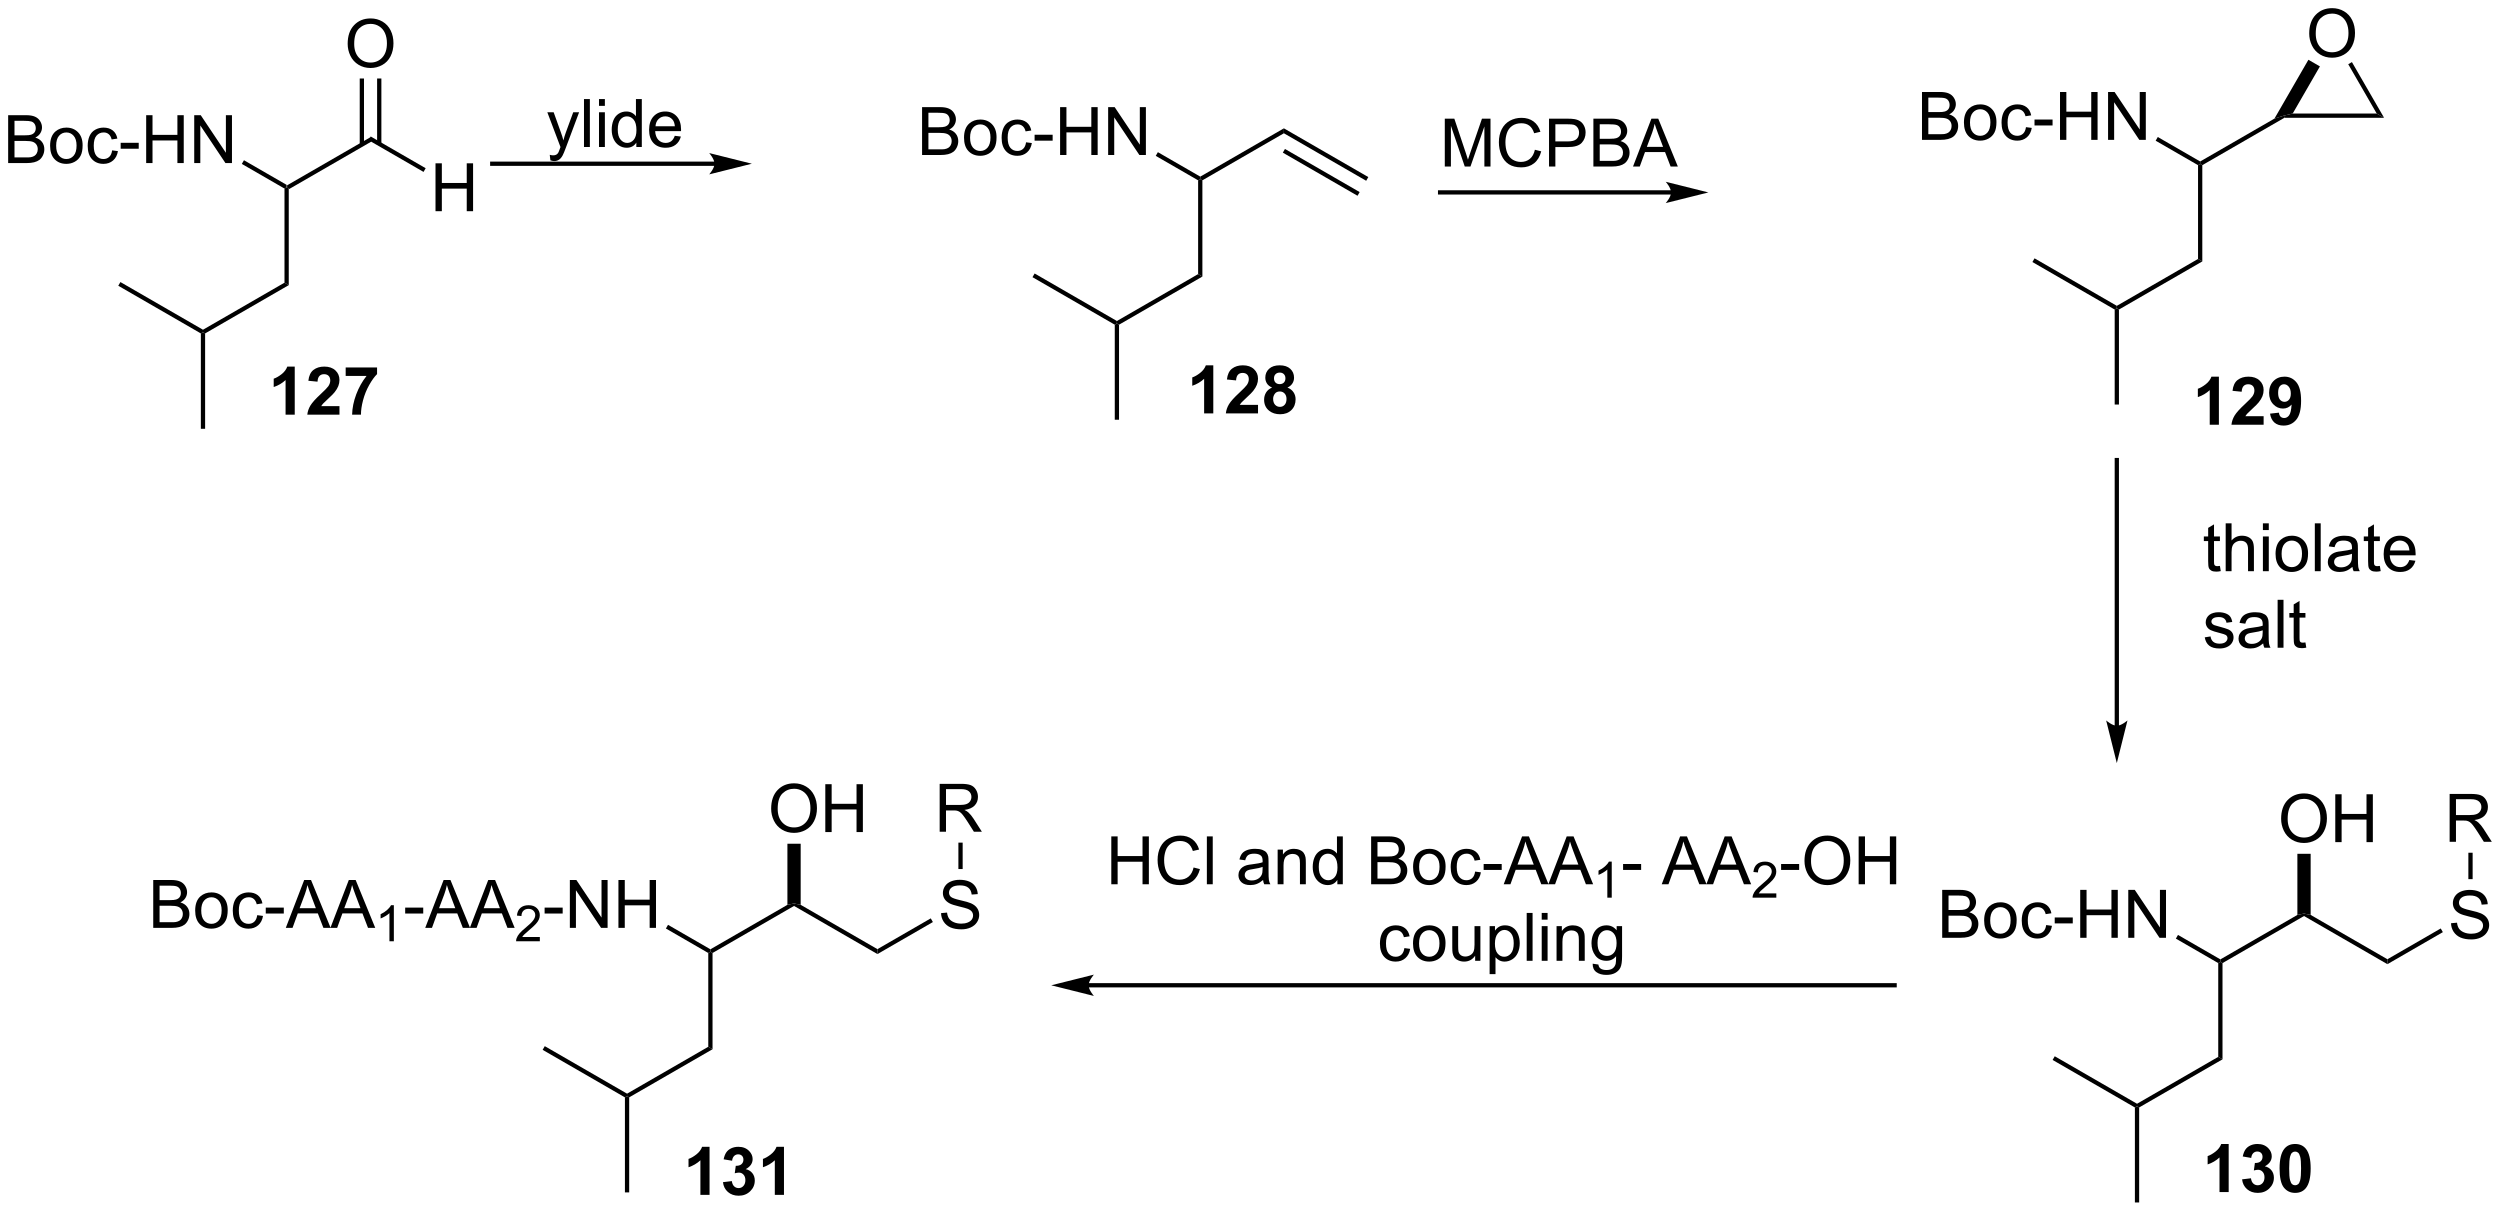 <?xml version="1.0" encoding="UTF-8"?>
<!DOCTYPE svg PUBLIC '-//W3C//DTD SVG 1.0//EN'
          'http://www.w3.org/TR/2001/REC-SVG-20010904/DTD/svg10.dtd'>
<svg stroke-dasharray="none" shape-rendering="auto" xmlns="http://www.w3.org/2000/svg" font-family="'Dialog'" text-rendering="auto" width="820" fill-opacity="1" color-interpolation="auto" color-rendering="auto" preserveAspectRatio="xMidYMid meet" font-size="12px" viewBox="0 0 820 398" fill="black" xmlns:xlink="http://www.w3.org/1999/xlink" stroke="black" image-rendering="auto" stroke-miterlimit="10" stroke-linecap="square" stroke-linejoin="miter" font-style="normal" stroke-width="1" height="398" stroke-dashoffset="0" font-weight="normal" stroke-opacity="1"
><!--Generated by the Batik Graphics2D SVG Generator--><defs id="genericDefs"
  /><g
  ><defs id="defs1"
    ><clipPath clipPathUnits="userSpaceOnUse" id="clipPath1"
      ><path d="M2.359 0.655 L309.845 0.655 L309.845 149.552 L2.359 149.552 L2.359 0.655 Z"
      /></clipPath
      ><clipPath clipPathUnits="userSpaceOnUse" id="clipPath2"
      ><path d="M122.056 108.184 L122.056 252.941 L420.992 252.941 L420.992 108.184 Z"
      /></clipPath
    ></defs
    ><g transform="scale(2.667,2.667) translate(-2.359,-0.655) matrix(1.029,0,0,1.029,-123.188,-110.622)"
    ><path d="M156.581 130.728 L156.326 130.581 L156.326 130.287 L166.363 124.492 L166.363 125.081 Z" stroke="none" clip-path="url(#clipPath2)"
    /></g
    ><g transform="matrix(2.743,0,0,2.743,-334.791,-296.741)"
    ><path d="M163.626 113.424 Q163.626 111.997 164.391 111.192 Q165.157 110.385 166.368 110.385 Q167.16 110.385 167.795 110.765 Q168.433 111.143 168.766 111.82 Q169.102 112.497 169.102 113.356 Q169.102 114.229 168.751 114.916 Q168.399 115.604 167.753 115.958 Q167.11 116.312 166.363 116.312 Q165.555 116.312 164.917 115.921 Q164.282 115.528 163.954 114.854 Q163.626 114.177 163.626 113.424 ZM164.407 113.434 Q164.407 114.471 164.962 115.067 Q165.519 115.661 166.36 115.661 Q167.214 115.661 167.766 115.059 Q168.321 114.458 168.321 113.354 Q168.321 112.653 168.084 112.132 Q167.847 111.611 167.391 111.325 Q166.938 111.036 166.37 111.036 Q165.566 111.036 164.985 111.591 Q164.407 112.143 164.407 113.434 Z" stroke="none" clip-path="url(#clipPath2)"
    /></g
    ><g transform="matrix(2.743,0,0,2.743,-334.791,-296.741)"
    ><path d="M167.657 125.387 L167.657 117.568 L167.147 117.568 L167.147 125.387 ZM165.578 125.387 L165.578 117.568 L165.068 117.568 L165.068 125.387 Z" stroke="none" clip-path="url(#clipPath2)"
    /></g
    ><g transform="matrix(2.743,0,0,2.743,-334.791,-296.741)"
    ><path d="M174.13 133.436 L174.13 127.71 L174.887 127.71 L174.887 130.061 L177.864 130.061 L177.864 127.71 L178.622 127.71 L178.622 133.436 L177.864 133.436 L177.864 130.736 L174.887 130.736 L174.887 133.436 L174.13 133.436 Z" stroke="none" clip-path="url(#clipPath2)"
    /></g
    ><g transform="matrix(2.743,0,0,2.743,-334.791,-296.741)"
    ><path d="M166.363 125.081 L166.363 124.492 L172.953 128.297 L172.698 128.739 Z" stroke="none" clip-path="url(#clipPath2)"
    /></g
    ><g transform="matrix(2.743,0,0,2.743,-334.791,-296.741)"
    ><path d="M156.071 130.728 L156.326 130.581 L156.581 130.728 L156.581 142.277 L156.071 141.983 Z" stroke="none" clip-path="url(#clipPath2)"
    /></g
    ><g transform="matrix(2.743,0,0,2.743,-334.791,-296.741)"
    ><path d="M123.028 127.682 L123.028 121.955 L125.176 121.955 Q125.833 121.955 126.228 122.13 Q126.627 122.302 126.851 122.664 Q127.075 123.026 127.075 123.419 Q127.075 123.786 126.874 124.112 Q126.676 124.434 126.275 124.635 Q126.794 124.786 127.072 125.153 Q127.353 125.52 127.353 126.02 Q127.353 126.424 127.182 126.77 Q127.012 127.114 126.762 127.302 Q126.512 127.489 126.135 127.585 Q125.76 127.682 125.213 127.682 L123.028 127.682 ZM123.786 124.362 L125.025 124.362 Q125.528 124.362 125.747 124.294 Q126.036 124.208 126.182 124.01 Q126.33 123.809 126.33 123.51 Q126.33 123.224 126.192 123.007 Q126.057 122.791 125.801 122.71 Q125.549 122.63 124.932 122.63 L123.786 122.63 L123.786 124.362 ZM123.786 127.005 L125.213 127.005 Q125.58 127.005 125.728 126.979 Q125.989 126.932 126.163 126.823 Q126.34 126.713 126.452 126.505 Q126.567 126.294 126.567 126.02 Q126.567 125.7 126.403 125.466 Q126.239 125.229 125.947 125.132 Q125.658 125.036 125.111 125.036 L123.786 125.036 L123.786 127.005 ZM128.044 125.606 Q128.044 124.455 128.684 123.901 Q129.221 123.44 129.989 123.44 Q130.846 123.44 131.387 124 Q131.932 124.559 131.932 125.549 Q131.932 126.349 131.689 126.809 Q131.45 127.268 130.992 127.523 Q130.533 127.776 129.989 127.776 Q129.119 127.776 128.58 127.218 Q128.044 126.659 128.044 125.606 ZM128.768 125.606 Q128.768 126.403 129.114 126.802 Q129.463 127.198 129.989 127.198 Q130.512 127.198 130.859 126.799 Q131.208 126.401 131.208 125.583 Q131.208 124.815 130.859 124.419 Q130.51 124.02 129.989 124.02 Q129.463 124.02 129.114 124.416 Q128.768 124.809 128.768 125.606 ZM135.462 126.161 L136.154 126.252 Q136.04 126.966 135.573 127.372 Q135.107 127.776 134.428 127.776 Q133.576 127.776 133.058 127.218 Q132.54 126.661 132.54 125.622 Q132.54 124.95 132.761 124.448 Q132.985 123.942 133.441 123.692 Q133.896 123.44 134.43 123.44 Q135.107 123.44 135.537 123.781 Q135.967 124.122 136.087 124.752 L135.404 124.856 Q135.305 124.44 135.058 124.229 Q134.81 124.018 134.459 124.018 Q133.928 124.018 133.594 124.398 Q133.264 124.778 133.264 125.604 Q133.264 126.44 133.584 126.82 Q133.904 127.198 134.42 127.198 Q134.834 127.198 135.11 126.945 Q135.389 126.69 135.462 126.161 ZM136.482 125.963 L136.482 125.255 L138.641 125.255 L138.641 125.963 L136.482 125.963 ZM139.532 127.682 L139.532 121.955 L140.29 121.955 L140.29 124.307 L143.266 124.307 L143.266 121.955 L144.024 121.955 L144.024 127.682 L143.266 127.682 L143.266 124.981 L140.29 124.981 L140.29 127.682 L139.532 127.682 ZM145.278 127.682 L145.278 121.955 L146.057 121.955 L149.064 126.45 L149.064 121.955 L149.791 121.955 L149.791 127.682 L149.012 127.682 L146.005 123.182 L146.005 127.682 L145.278 127.682 Z" stroke="none" clip-path="url(#clipPath2)"
    /></g
    ><g transform="matrix(2.743,0,0,2.743,-334.791,-296.741)"
    ><path d="M156.326 130.287 L156.326 130.581 L156.071 130.728 L150.97 127.783 L151.225 127.341 Z" stroke="none" clip-path="url(#clipPath2)"
    /></g
    ><g transform="matrix(2.743,0,0,2.743,-334.791,-296.741)"
    ><path d="M156.071 141.983 L156.581 142.277 L146.58 148.052 L146.325 147.904 L146.325 147.61 Z" stroke="none" clip-path="url(#clipPath2)"
    /></g
    ><g transform="matrix(2.743,0,0,2.743,-334.791,-296.741)"
    ><path d="M146.325 147.61 L146.325 147.904 L146.07 148.052 L136.196 142.351 L136.451 141.909 Z" stroke="none" clip-path="url(#clipPath2)"
    /></g
    ><g transform="matrix(2.743,0,0,2.743,-334.791,-296.741)"
    ><path d="M146.07 148.052 L146.325 147.904 L146.58 148.052 L146.58 159.453 L146.07 159.453 Z" stroke="none" clip-path="url(#clipPath2)"
    /></g
    ><g transform="matrix(2.743,0,0,2.743,-334.791,-296.741)"
    ><path d="M187.868 127.356 L187.79 126.694 Q188.019 126.757 188.191 126.757 Q188.425 126.757 188.566 126.679 Q188.707 126.6 188.798 126.46 Q188.863 126.356 189.011 125.936 Q189.032 125.879 189.074 125.764 L187.501 121.608 L188.259 121.608 L189.121 124.009 Q189.29 124.468 189.423 124.97 Q189.543 124.486 189.712 124.025 L190.597 121.608 L191.3 121.608 L189.722 125.827 Q189.47 126.512 189.329 126.77 Q189.142 127.116 188.899 127.278 Q188.657 127.442 188.321 127.442 Q188.118 127.442 187.868 127.356 ZM191.884 125.757 L191.884 120.03 L192.587 120.03 L192.587 125.757 L191.884 125.757 ZM193.679 120.837 L193.679 120.03 L194.382 120.03 L194.382 120.837 L193.679 120.837 ZM193.679 125.757 L193.679 121.608 L194.382 121.608 L194.382 125.757 L193.679 125.757 ZM198.144 125.757 L198.144 125.233 Q197.751 125.85 196.985 125.85 Q196.488 125.85 196.071 125.577 Q195.657 125.304 195.428 124.814 Q195.199 124.322 195.199 123.686 Q195.199 123.064 195.405 122.559 Q195.613 122.054 196.027 121.785 Q196.441 121.514 196.954 121.514 Q197.329 121.514 197.621 121.673 Q197.915 121.83 198.097 122.085 L198.097 120.03 L198.798 120.03 L198.798 125.757 L198.144 125.757 ZM195.923 123.686 Q195.923 124.483 196.259 124.879 Q196.595 125.272 197.05 125.272 Q197.511 125.272 197.834 124.895 Q198.157 124.517 198.157 123.744 Q198.157 122.892 197.829 122.494 Q197.501 122.095 197.019 122.095 Q196.55 122.095 196.235 122.478 Q195.923 122.861 195.923 123.686 ZM202.742 124.421 L203.469 124.509 Q203.297 125.147 202.83 125.499 Q202.367 125.85 201.645 125.85 Q200.734 125.85 200.2 125.291 Q199.669 124.728 199.669 123.718 Q199.669 122.671 200.208 122.093 Q200.747 121.514 201.607 121.514 Q202.437 121.514 202.963 122.082 Q203.492 122.647 203.492 123.673 Q203.492 123.736 203.489 123.861 L200.395 123.861 Q200.435 124.546 200.781 124.91 Q201.13 125.272 201.648 125.272 Q202.036 125.272 202.31 125.069 Q202.583 124.866 202.742 124.421 ZM200.435 123.283 L202.75 123.283 Q202.703 122.759 202.484 122.499 Q202.148 122.093 201.614 122.093 Q201.13 122.093 200.799 122.418 Q200.469 122.741 200.435 123.283 Z" stroke="none" clip-path="url(#clipPath2)"
    /></g
    ><g transform="matrix(2.743,0,0,2.743,-334.791,-296.741)"
    ><path d="M294.817 128.096 L294.817 122.37 L295.957 122.37 L297.314 126.424 Q297.502 126.989 297.587 127.271 Q297.684 126.958 297.892 126.354 L299.262 122.37 L300.283 122.37 L300.283 128.096 L299.551 128.096 L299.551 123.302 L297.887 128.096 L297.205 128.096 L295.548 123.221 L295.548 128.096 L294.817 128.096 ZM305.59 126.088 L306.348 126.278 Q306.111 127.213 305.491 127.706 Q304.871 128.195 303.978 128.195 Q303.051 128.195 302.47 127.818 Q301.892 127.44 301.587 126.726 Q301.285 126.01 301.285 125.19 Q301.285 124.294 301.627 123.63 Q301.97 122.963 302.6 122.617 Q303.231 122.271 303.988 122.271 Q304.848 122.271 305.434 122.708 Q306.02 123.146 306.252 123.94 L305.504 124.114 Q305.306 123.489 304.926 123.206 Q304.548 122.919 303.973 122.919 Q303.314 122.919 302.869 123.237 Q302.426 123.552 302.246 124.086 Q302.067 124.62 302.067 125.185 Q302.067 125.916 302.28 126.461 Q302.494 127.005 302.942 127.276 Q303.392 127.544 303.916 127.544 Q304.551 127.544 304.991 127.177 Q305.434 126.81 305.59 126.088 ZM307.281 128.096 L307.281 122.37 L309.443 122.37 Q310.013 122.37 310.313 122.424 Q310.735 122.495 311.018 122.693 Q311.305 122.888 311.479 123.245 Q311.654 123.599 311.654 124.026 Q311.654 124.755 311.188 125.263 Q310.724 125.768 309.508 125.768 L308.039 125.768 L308.039 128.096 L307.281 128.096 ZM308.039 125.091 L309.521 125.091 Q310.255 125.091 310.563 124.818 Q310.873 124.544 310.873 124.049 Q310.873 123.69 310.69 123.435 Q310.508 123.177 310.211 123.096 Q310.021 123.044 309.505 123.044 L308.039 123.044 L308.039 125.091 ZM312.586 128.096 L312.586 122.37 L314.735 122.37 Q315.391 122.37 315.787 122.544 Q316.185 122.716 316.409 123.078 Q316.633 123.44 316.633 123.833 Q316.633 124.2 316.432 124.526 Q316.235 124.849 315.834 125.049 Q316.352 125.2 316.63 125.568 Q316.912 125.935 316.912 126.435 Q316.912 126.838 316.74 127.185 Q316.57 127.528 316.32 127.716 Q316.07 127.903 315.693 128 Q315.318 128.096 314.771 128.096 L312.586 128.096 ZM313.344 124.776 L314.584 124.776 Q315.086 124.776 315.305 124.708 Q315.594 124.622 315.74 124.424 Q315.888 124.224 315.888 123.924 Q315.888 123.638 315.75 123.422 Q315.615 123.206 315.36 123.125 Q315.107 123.044 314.49 123.044 L313.344 123.044 L313.344 124.776 ZM313.344 127.419 L314.771 127.419 Q315.138 127.419 315.287 127.393 Q315.547 127.346 315.721 127.237 Q315.899 127.127 316.011 126.919 Q316.125 126.708 316.125 126.435 Q316.125 126.114 315.961 125.88 Q315.797 125.643 315.505 125.547 Q315.216 125.45 314.669 125.45 L313.344 125.45 L313.344 127.419 ZM317.323 128.096 L319.524 122.37 L320.341 122.37 L322.685 128.096 L321.82 128.096 L321.154 126.362 L318.758 126.362 L318.13 128.096 L317.323 128.096 ZM318.977 125.745 L320.919 125.745 L320.32 124.159 Q320.047 123.435 319.914 122.971 Q319.805 123.521 319.607 124.065 L318.977 125.745 Z" stroke="none" clip-path="url(#clipPath2)"
    /></g
    ><g transform="matrix(2.743,0,0,2.743,-334.791,-296.741)"
    ><path d="M265.831 129.744 L265.576 129.596 L265.576 129.302 L275.577 123.527 L275.577 124.117 Z" stroke="none" clip-path="url(#clipPath2)"
    /></g
    ><g transform="matrix(2.743,0,0,2.743,-334.791,-296.741)"
    ><path d="M275.577 124.117 L275.577 123.527 L285.672 129.355 L285.417 129.797 ZM275.45 126.435 L284.381 131.591 L284.636 131.149 L275.705 125.993 Z" stroke="none" clip-path="url(#clipPath2)"
    /></g
    ><g transform="matrix(2.743,0,0,2.743,-334.791,-296.741)"
    ><path d="M265.321 129.744 L265.576 129.596 L265.831 129.744 L265.831 141.252 L265.321 140.958 Z" stroke="none" clip-path="url(#clipPath2)"
    /></g
    ><g transform="matrix(2.743,0,0,2.743,-334.791,-296.741)"
    ><path d="M232.312 126.717 L232.312 120.99 L234.461 120.99 Q235.117 120.99 235.513 121.165 Q235.911 121.337 236.135 121.699 Q236.359 122.061 236.359 122.454 Q236.359 122.821 236.159 123.147 Q235.961 123.47 235.56 123.67 Q236.078 123.821 236.357 124.188 Q236.638 124.555 236.638 125.055 Q236.638 125.459 236.466 125.805 Q236.297 126.149 236.047 126.337 Q235.797 126.524 235.419 126.621 Q235.044 126.717 234.497 126.717 L232.312 126.717 ZM233.07 123.397 L234.31 123.397 Q234.812 123.397 235.031 123.329 Q235.32 123.243 235.466 123.045 Q235.614 122.845 235.614 122.545 Q235.614 122.259 235.476 122.043 Q235.341 121.826 235.086 121.746 Q234.833 121.665 234.216 121.665 L233.07 121.665 L233.07 123.397 ZM233.07 126.04 L234.497 126.04 Q234.864 126.04 235.013 126.014 Q235.273 125.967 235.448 125.858 Q235.625 125.748 235.737 125.54 Q235.851 125.329 235.851 125.055 Q235.851 124.735 235.687 124.501 Q235.523 124.264 235.232 124.168 Q234.942 124.071 234.396 124.071 L233.07 124.071 L233.07 126.04 ZM237.328 124.641 Q237.328 123.49 237.969 122.936 Q238.505 122.475 239.273 122.475 Q240.13 122.475 240.672 123.035 Q241.216 123.595 241.216 124.584 Q241.216 125.384 240.974 125.845 Q240.734 126.303 240.276 126.558 Q239.817 126.811 239.273 126.811 Q238.403 126.811 237.864 126.254 Q237.328 125.694 237.328 124.641 ZM238.052 124.641 Q238.052 125.438 238.398 125.837 Q238.747 126.233 239.273 126.233 Q239.797 126.233 240.143 125.834 Q240.492 125.436 240.492 124.618 Q240.492 123.85 240.143 123.454 Q239.794 123.055 239.273 123.055 Q238.747 123.055 238.398 123.451 Q238.052 123.845 238.052 124.641 ZM244.746 125.196 L245.439 125.287 Q245.324 126.001 244.858 126.407 Q244.392 126.811 243.712 126.811 Q242.86 126.811 242.342 126.254 Q241.824 125.696 241.824 124.657 Q241.824 123.985 242.045 123.483 Q242.269 122.977 242.725 122.727 Q243.181 122.475 243.715 122.475 Q244.392 122.475 244.821 122.816 Q245.251 123.157 245.371 123.787 L244.689 123.891 Q244.59 123.475 244.342 123.264 Q244.095 123.053 243.743 123.053 Q243.212 123.053 242.879 123.433 Q242.548 123.813 242.548 124.639 Q242.548 125.475 242.868 125.855 Q243.189 126.233 243.704 126.233 Q244.118 126.233 244.394 125.98 Q244.673 125.725 244.746 125.196 ZM245.767 124.998 L245.767 124.29 L247.925 124.29 L247.925 124.998 L245.767 124.998 ZM248.816 126.717 L248.816 120.99 L249.574 120.99 L249.574 123.342 L252.55 123.342 L252.55 120.99 L253.308 120.99 L253.308 126.717 L252.55 126.717 L252.55 124.016 L249.574 124.016 L249.574 126.717 L248.816 126.717 ZM254.562 126.717 L254.562 120.99 L255.341 120.99 L258.349 125.485 L258.349 120.99 L259.075 120.99 L259.075 126.717 L258.297 126.717 L255.289 122.217 L255.289 126.717 L254.562 126.717 Z" stroke="none" clip-path="url(#clipPath2)"
    /></g
    ><g transform="matrix(2.743,0,0,2.743,-334.791,-296.741)"
    ><path d="M265.576 129.302 L265.576 129.596 L265.321 129.744 L260.254 126.819 L260.509 126.377 Z" stroke="none" clip-path="url(#clipPath2)"
    /></g
    ><g transform="matrix(2.743,0,0,2.743,-334.791,-296.741)"
    ><path d="M265.321 140.958 L265.831 141.252 L255.864 147.007 L255.609 146.859 L255.609 146.565 Z" stroke="none" clip-path="url(#clipPath2)"
    /></g
    ><g transform="matrix(2.743,0,0,2.743,-334.791,-296.741)"
    ><path d="M255.609 146.565 L255.609 146.859 L255.354 147.007 L245.515 141.326 L245.77 140.884 Z" stroke="none" clip-path="url(#clipPath2)"
    /></g
    ><g transform="matrix(2.743,0,0,2.743,-334.791,-296.741)"
    ><path d="M255.354 147.007 L255.609 146.859 L255.864 147.007 L255.864 158.368 L255.354 158.368 Z" stroke="none" clip-path="url(#clipPath2)"
    /></g
    ><g transform="matrix(2.743,0,0,2.743,-334.791,-296.741)"
    ><path d="M385.398 127.932 L385.143 127.785 L385.143 127.49 L394.025 122.362 L395.144 122.01 L395.213 122.266 Z" stroke="none" clip-path="url(#clipPath2)"
    /></g
    ><g transform="matrix(2.743,0,0,2.743,-334.791,-296.741)"
    ><path d="M384.888 127.932 L385.143 127.785 L385.398 127.932 L385.398 139.441 L384.888 139.146 Z" stroke="none" clip-path="url(#clipPath2)"
    /></g
    ><g transform="matrix(2.743,0,0,2.743,-334.791,-296.741)"
    ><path d="M351.879 124.906 L351.879 119.179 L354.028 119.179 Q354.684 119.179 355.08 119.353 Q355.478 119.525 355.702 119.887 Q355.926 120.249 355.926 120.642 Q355.926 121.01 355.726 121.335 Q355.528 121.658 355.127 121.859 Q355.645 122.01 355.924 122.377 Q356.205 122.744 356.205 123.244 Q356.205 123.648 356.033 123.994 Q355.864 124.338 355.614 124.525 Q355.364 124.713 354.986 124.809 Q354.611 124.906 354.064 124.906 L351.879 124.906 ZM352.637 121.585 L353.877 121.585 Q354.379 121.585 354.598 121.517 Q354.887 121.431 355.033 121.234 Q355.181 121.033 355.181 120.734 Q355.181 120.447 355.043 120.231 Q354.908 120.015 354.653 119.934 Q354.4 119.853 353.783 119.853 L352.637 119.853 L352.637 121.585 ZM352.637 124.228 L354.064 124.228 Q354.431 124.228 354.58 124.202 Q354.84 124.156 355.015 124.046 Q355.192 123.937 355.304 123.728 Q355.418 123.517 355.418 123.244 Q355.418 122.924 355.254 122.689 Q355.09 122.452 354.799 122.356 Q354.51 122.26 353.963 122.26 L352.637 122.26 L352.637 124.228 ZM356.895 122.83 Q356.895 121.679 357.536 121.124 Q358.072 120.663 358.84 120.663 Q359.697 120.663 360.239 121.223 Q360.783 121.783 360.783 122.773 Q360.783 123.572 360.541 124.033 Q360.301 124.491 359.843 124.747 Q359.385 124.999 358.84 124.999 Q357.971 124.999 357.431 124.442 Q356.895 123.882 356.895 122.83 ZM357.619 122.83 Q357.619 123.627 357.965 124.025 Q358.314 124.421 358.84 124.421 Q359.364 124.421 359.71 124.023 Q360.059 123.624 360.059 122.806 Q360.059 122.038 359.71 121.642 Q359.361 121.244 358.84 121.244 Q358.314 121.244 357.965 121.64 Q357.619 122.033 357.619 122.83 ZM364.313 123.385 L365.006 123.476 Q364.891 124.189 364.425 124.596 Q363.959 124.999 363.279 124.999 Q362.428 124.999 361.909 124.442 Q361.391 123.885 361.391 122.846 Q361.391 122.174 361.612 121.671 Q361.836 121.166 362.292 120.916 Q362.748 120.663 363.282 120.663 Q363.959 120.663 364.389 121.004 Q364.818 121.346 364.938 121.976 L364.256 122.08 Q364.157 121.663 363.909 121.452 Q363.662 121.241 363.31 121.241 Q362.779 121.241 362.446 121.622 Q362.115 122.002 362.115 122.827 Q362.115 123.663 362.435 124.043 Q362.756 124.421 363.271 124.421 Q363.685 124.421 363.961 124.168 Q364.24 123.913 364.313 123.385 ZM365.334 123.187 L365.334 122.478 L367.493 122.478 L367.493 123.187 L365.334 123.187 ZM368.383 124.906 L368.383 119.179 L369.141 119.179 L369.141 121.531 L372.118 121.531 L372.118 119.179 L372.875 119.179 L372.875 124.906 L372.118 124.906 L372.118 122.205 L369.141 122.205 L369.141 124.906 L368.383 124.906 ZM374.129 124.906 L374.129 119.179 L374.908 119.179 L377.916 123.674 L377.916 119.179 L378.642 119.179 L378.642 124.906 L377.864 124.906 L374.856 120.406 L374.856 124.906 L374.129 124.906 Z" stroke="none" clip-path="url(#clipPath2)"
    /></g
    ><g transform="matrix(2.743,0,0,2.743,-334.791,-296.741)"
    ><path d="M385.143 127.49 L385.143 127.785 L384.888 127.932 L379.821 125.007 L380.076 124.565 Z" stroke="none" clip-path="url(#clipPath2)"
    /></g
    ><g transform="matrix(2.743,0,0,2.743,-334.791,-296.741)"
    ><path d="M384.888 139.146 L385.398 139.441 L375.431 145.195 L375.176 145.048 L375.176 144.753 Z" stroke="none" clip-path="url(#clipPath2)"
    /></g
    ><g transform="matrix(2.743,0,0,2.743,-334.791,-296.741)"
    ><path d="M375.176 144.753 L375.176 145.048 L374.921 145.195 L365.082 139.514 L365.337 139.072 Z" stroke="none" clip-path="url(#clipPath2)"
    /></g
    ><g transform="matrix(2.743,0,0,2.743,-334.791,-296.741)"
    ><path d="M374.921 145.195 L375.176 145.048 L375.431 145.195 L375.431 156.556 L374.921 156.556 Z" stroke="none" clip-path="url(#clipPath2)"
    /></g
    ><g transform="matrix(2.743,0,0,2.743,-334.791,-296.741)"
    ><path d="M398.182 112.195 Q398.182 110.768 398.947 109.963 Q399.713 109.156 400.924 109.156 Q401.716 109.156 402.351 109.536 Q402.989 109.914 403.322 110.591 Q403.658 111.268 403.658 112.127 Q403.658 113 403.307 113.687 Q402.955 114.375 402.309 114.729 Q401.666 115.083 400.919 115.083 Q400.111 115.083 399.474 114.692 Q398.838 114.299 398.51 113.625 Q398.182 112.948 398.182 112.195 ZM398.963 112.205 Q398.963 113.242 399.518 113.838 Q400.075 114.432 400.916 114.432 Q401.77 114.432 402.322 113.83 Q402.877 113.229 402.877 112.125 Q402.877 111.424 402.64 110.903 Q402.403 110.382 401.947 110.096 Q401.494 109.807 400.927 109.807 Q400.122 109.807 399.541 110.362 Q398.963 110.914 398.963 112.205 Z" stroke="none" clip-path="url(#clipPath2)"
    /></g
    ><g transform="matrix(2.743,0,0,2.743,-334.791,-296.741)"
    ><path d="M395.213 122.266 L395.144 122.01 L396.208 121.755 L406.251 121.755 L407.135 122.266 Z" stroke="none" clip-path="url(#clipPath2)"
    /></g
    ><g transform="matrix(2.743,0,0,2.743,-334.791,-296.741)"
    ><path d="M407.135 122.266 L406.251 121.755 L402.848 115.861 L403.29 115.606 Z" stroke="none" clip-path="url(#clipPath2)"
    /></g
    ><g transform="matrix(2.743,0,0,2.743,-334.791,-296.741)"
    ><path d="M398.086 115.328 L399.461 116.122 L396.208 121.755 L395.144 122.01 L394.025 122.362 Z" stroke="none" clip-path="url(#clipPath2)"
    /></g
    ><g transform="matrix(2.743,0,0,2.743,-334.791,-296.741)"
    ><path d="M375.43 194.965 L375.43 163.197 L375.43 162.942 L374.92 162.942 L374.92 163.197 L374.92 194.965 L374.92 195.22 L375.43 195.22 L375.43 194.965 ZM375.175 199.429 L376.451 194.327 C376.451 194.327 375.733 194.965 375.175 194.965 C374.617 194.965 373.9 194.327 373.9 194.327 Z" stroke="none" clip-path="url(#clipPath2)"
    /></g
    ><g transform="matrix(2.743,0,0,2.743,-334.791,-296.741)"
    ><path d="M387.814 223.344 L387.559 223.197 L387.559 222.902 L396.767 217.586 L397.56 217.423 L397.56 217.717 Z" stroke="none" clip-path="url(#clipPath2)"
    /></g
    ><g transform="matrix(2.743,0,0,2.743,-334.791,-296.741)"
    ><path d="M387.304 223.344 L387.559 223.197 L387.814 223.344 L387.814 234.853 L387.304 234.558 Z" stroke="none" clip-path="url(#clipPath2)"
    /></g
    ><g transform="matrix(2.743,0,0,2.743,-334.791,-296.741)"
    ><path d="M354.295 220.318 L354.295 214.591 L356.444 214.591 Q357.1 214.591 357.496 214.766 Q357.894 214.937 358.118 215.299 Q358.342 215.661 358.342 216.055 Q358.342 216.422 358.142 216.747 Q357.944 217.07 357.543 217.271 Q358.061 217.422 358.339 217.789 Q358.621 218.156 358.621 218.656 Q358.621 219.06 358.449 219.406 Q358.279 219.75 358.029 219.937 Q357.779 220.125 357.402 220.221 Q357.027 220.318 356.48 220.318 L354.295 220.318 ZM355.053 216.997 L356.293 216.997 Q356.795 216.997 357.014 216.93 Q357.303 216.844 357.449 216.646 Q357.597 216.445 357.597 216.146 Q357.597 215.859 357.459 215.643 Q357.324 215.427 357.069 215.346 Q356.816 215.266 356.199 215.266 L355.053 215.266 L355.053 216.997 ZM355.053 219.641 L356.48 219.641 Q356.847 219.641 356.996 219.614 Q357.256 219.568 357.43 219.458 Q357.608 219.349 357.72 219.141 Q357.834 218.93 357.834 218.656 Q357.834 218.336 357.67 218.101 Q357.506 217.864 357.214 217.768 Q356.925 217.672 356.378 217.672 L355.053 217.672 L355.053 219.641 ZM359.311 218.242 Q359.311 217.091 359.951 216.536 Q360.488 216.075 361.256 216.075 Q362.113 216.075 362.654 216.635 Q363.199 217.195 363.199 218.185 Q363.199 218.984 362.957 219.445 Q362.717 219.904 362.259 220.159 Q361.8 220.411 361.256 220.411 Q360.386 220.411 359.847 219.854 Q359.311 219.294 359.311 218.242 ZM360.035 218.242 Q360.035 219.039 360.381 219.437 Q360.73 219.833 361.256 219.833 Q361.779 219.833 362.126 219.435 Q362.475 219.036 362.475 218.219 Q362.475 217.45 362.126 217.055 Q361.777 216.656 361.256 216.656 Q360.73 216.656 360.381 217.052 Q360.035 217.445 360.035 218.242 ZM366.729 218.797 L367.421 218.888 Q367.307 219.601 366.841 220.008 Q366.375 220.411 365.695 220.411 Q364.843 220.411 364.325 219.854 Q363.807 219.297 363.807 218.258 Q363.807 217.586 364.028 217.083 Q364.252 216.578 364.708 216.328 Q365.164 216.075 365.697 216.075 Q366.375 216.075 366.804 216.417 Q367.234 216.758 367.354 217.388 L366.671 217.492 Q366.572 217.075 366.325 216.864 Q366.078 216.654 365.726 216.654 Q365.195 216.654 364.861 217.034 Q364.531 217.414 364.531 218.239 Q364.531 219.075 364.851 219.456 Q365.171 219.833 365.687 219.833 Q366.101 219.833 366.377 219.581 Q366.656 219.325 366.729 218.797 ZM367.75 218.599 L367.75 217.891 L369.908 217.891 L369.908 218.599 L367.75 218.599 ZM370.799 220.318 L370.799 214.591 L371.557 214.591 L371.557 216.943 L374.533 216.943 L374.533 214.591 L375.291 214.591 L375.291 220.318 L374.533 220.318 L374.533 217.617 L371.557 217.617 L371.557 220.318 L370.799 220.318 ZM376.545 220.318 L376.545 214.591 L377.324 214.591 L380.332 219.086 L380.332 214.591 L381.058 214.591 L381.058 220.318 L380.279 220.318 L377.272 215.818 L377.272 220.318 L376.545 220.318 Z" stroke="none" clip-path="url(#clipPath2)"
    /></g
    ><g transform="matrix(2.743,0,0,2.743,-334.791,-296.741)"
    ><path d="M387.559 222.902 L387.559 223.197 L387.304 223.344 L382.237 220.419 L382.492 219.977 Z" stroke="none" clip-path="url(#clipPath2)"
    /></g
    ><g transform="matrix(2.743,0,0,2.743,-334.791,-296.741)"
    ><path d="M387.304 234.558 L387.814 234.853 L377.847 240.607 L377.592 240.46 L377.592 240.165 Z" stroke="none" clip-path="url(#clipPath2)"
    /></g
    ><g transform="matrix(2.743,0,0,2.743,-334.791,-296.741)"
    ><path d="M377.592 240.165 L377.592 240.46 L377.337 240.607 L367.498 234.927 L367.753 234.485 Z" stroke="none" clip-path="url(#clipPath2)"
    /></g
    ><g transform="matrix(2.743,0,0,2.743,-334.791,-296.741)"
    ><path d="M377.337 240.607 L377.592 240.46 L377.847 240.607 L377.847 251.969 L377.337 251.969 Z" stroke="none" clip-path="url(#clipPath2)"
    /></g
    ><g transform="matrix(2.743,0,0,2.743,-334.791,-296.741)"
    ><path d="M394.823 206.095 Q394.823 204.668 395.589 203.863 Q396.355 203.056 397.565 203.056 Q398.357 203.056 398.993 203.436 Q399.631 203.813 399.964 204.49 Q400.3 205.168 400.3 206.027 Q400.3 206.899 399.948 207.587 Q399.597 208.274 398.951 208.629 Q398.308 208.983 397.56 208.983 Q396.753 208.983 396.115 208.592 Q395.48 208.199 395.151 207.524 Q394.823 206.847 394.823 206.095 ZM395.605 206.105 Q395.605 207.142 396.159 207.738 Q396.717 208.332 397.558 208.332 Q398.412 208.332 398.964 207.73 Q399.519 207.129 399.519 206.024 Q399.519 205.324 399.282 204.803 Q399.045 204.282 398.589 203.996 Q398.136 203.707 397.568 203.707 Q396.763 203.707 396.183 204.261 Q395.605 204.813 395.605 206.105 ZM401.299 208.884 L401.299 203.157 L402.056 203.157 L402.056 205.509 L405.033 205.509 L405.033 203.157 L405.791 203.157 L405.791 208.884 L405.033 208.884 L405.033 206.183 L402.056 206.183 L402.056 208.884 L401.299 208.884 Z" stroke="none" clip-path="url(#clipPath2)"
    /></g
    ><g transform="matrix(2.743,0,0,2.743,-334.791,-296.741)"
    ><path d="M398.354 217.586 L397.56 217.423 L396.767 217.586 L396.767 210.279 L398.354 210.279 Z" stroke="none" clip-path="url(#clipPath2)"
    /></g
    ><g transform="matrix(2.743,0,0,2.743,-334.791,-296.741)"
    ><path d="M397.56 217.717 L397.56 217.423 L398.354 217.586 L407.532 222.885 L407.532 223.474 Z" stroke="none" clip-path="url(#clipPath2)"
    /></g
    ><g transform="matrix(2.743,0,0,2.743,-334.791,-296.741)"
    ><path d="M415.14 218.577 L415.856 218.514 Q415.906 218.944 416.09 219.22 Q416.278 219.496 416.668 219.665 Q417.059 219.834 417.546 219.834 Q417.981 219.834 418.312 219.707 Q418.645 219.577 418.807 219.352 Q418.968 219.129 418.968 218.863 Q418.968 218.592 418.812 218.392 Q418.656 218.191 418.296 218.053 Q418.067 217.964 417.278 217.774 Q416.489 217.584 416.171 217.418 Q415.762 217.202 415.559 216.884 Q415.359 216.566 415.359 216.17 Q415.359 215.738 415.603 215.36 Q415.851 214.983 416.322 214.787 Q416.796 214.592 417.374 214.592 Q418.012 214.592 418.497 214.798 Q418.984 215.004 419.244 215.402 Q419.507 215.8 419.528 216.303 L418.801 216.358 Q418.741 215.816 418.403 215.54 Q418.067 215.261 417.406 215.261 Q416.718 215.261 416.403 215.514 Q416.09 215.764 416.09 216.121 Q416.09 216.428 416.312 216.629 Q416.531 216.827 417.455 217.037 Q418.38 217.246 418.723 217.402 Q419.223 217.631 419.46 217.985 Q419.7 218.339 419.7 218.8 Q419.7 219.256 419.437 219.662 Q419.176 220.066 418.684 220.293 Q418.195 220.517 417.583 220.517 Q416.804 220.517 416.278 220.29 Q415.755 220.061 415.455 219.608 Q415.156 219.152 415.14 218.577 Z" stroke="none" clip-path="url(#clipPath2)"
    /></g
    ><g transform="matrix(2.743,0,0,2.743,-334.791,-296.741)"
    ><path d="M407.532 223.474 L407.532 222.885 L413.908 219.204 L414.163 219.645 Z" stroke="none" clip-path="url(#clipPath2)"
    /></g
    ><g transform="matrix(2.743,0,0,2.743,-334.791,-296.741)"
    ><path d="M414.973 208.844 L414.973 203.117 L417.512 203.117 Q418.278 203.117 418.676 203.271 Q419.075 203.425 419.312 203.815 Q419.551 204.206 419.551 204.68 Q419.551 205.289 419.156 205.709 Q418.762 206.125 417.937 206.237 Q418.239 206.383 418.395 206.524 Q418.726 206.828 419.023 207.284 L420.02 208.844 L419.067 208.844 L418.309 207.651 Q417.976 207.136 417.76 206.862 Q417.546 206.589 417.377 206.479 Q417.208 206.37 417.031 206.328 Q416.903 206.3 416.609 206.3 L415.731 206.3 L415.731 208.844 L414.973 208.844 ZM415.731 205.643 L417.359 205.643 Q417.88 205.643 418.171 205.537 Q418.465 205.43 418.616 205.193 Q418.77 204.956 418.77 204.68 Q418.77 204.274 418.473 204.013 Q418.179 203.75 417.543 203.75 L415.731 203.75 L415.731 205.643 Z" stroke="none" clip-path="url(#clipPath2)"
    /></g
    ><g transform="matrix(2.743,0,0,2.743,-334.791,-296.741)"
    ><path d="M417.723 213.307 L417.213 213.307 L417.213 210.148 L417.723 210.148 Z" stroke="none" clip-path="url(#clipPath2)"
    /></g
    ><g transform="matrix(2.743,0,0,2.743,-334.791,-296.741)"
    ><path d="M207.256 222.137 L207.001 221.989 L207.001 221.695 L216.209 216.379 L217.002 216.215 L217.002 216.51 Z" stroke="none" clip-path="url(#clipPath2)"
    /></g
    ><g transform="matrix(2.743,0,0,2.743,-334.791,-296.741)"
    ><path d="M206.746 222.137 L207.001 221.989 L207.256 222.137 L207.256 233.645 L206.746 233.351 Z" stroke="none" clip-path="url(#clipPath2)"
    /></g
    ><g transform="matrix(2.743,0,0,2.743,-334.791,-296.741)"
    ><path d="M140.376 219.135 L140.376 213.408 L142.524 213.408 Q143.181 213.408 143.577 213.583 Q143.975 213.755 144.199 214.117 Q144.423 214.479 144.423 214.872 Q144.423 215.239 144.222 215.565 Q144.024 215.888 143.623 216.088 Q144.142 216.239 144.42 216.606 Q144.702 216.974 144.702 217.474 Q144.702 217.877 144.53 218.224 Q144.36 218.567 144.11 218.755 Q143.86 218.942 143.483 219.039 Q143.108 219.135 142.561 219.135 L140.376 219.135 ZM141.134 215.815 L142.373 215.815 Q142.876 215.815 143.095 215.747 Q143.384 215.661 143.53 215.463 Q143.678 215.263 143.678 214.963 Q143.678 214.677 143.54 214.46 Q143.405 214.244 143.149 214.164 Q142.897 214.083 142.28 214.083 L141.134 214.083 L141.134 215.815 ZM141.134 218.458 L142.561 218.458 Q142.928 218.458 143.077 218.432 Q143.337 218.385 143.512 218.276 Q143.689 218.166 143.8 217.958 Q143.915 217.747 143.915 217.474 Q143.915 217.153 143.751 216.919 Q143.587 216.682 143.295 216.585 Q143.006 216.489 142.459 216.489 L141.134 216.489 L141.134 218.458 ZM145.392 217.06 Q145.392 215.908 146.032 215.354 Q146.569 214.893 147.337 214.893 Q148.194 214.893 148.735 215.453 Q149.28 216.013 149.28 217.002 Q149.28 217.802 149.037 218.263 Q148.798 218.721 148.34 218.976 Q147.881 219.229 147.337 219.229 Q146.467 219.229 145.928 218.671 Q145.392 218.112 145.392 217.06 ZM146.116 217.06 Q146.116 217.856 146.462 218.255 Q146.811 218.651 147.337 218.651 Q147.86 218.651 148.207 218.252 Q148.556 217.854 148.556 217.036 Q148.556 216.268 148.207 215.872 Q147.858 215.474 147.337 215.474 Q146.811 215.474 146.462 215.869 Q146.116 216.263 146.116 217.06 ZM152.81 217.614 L153.502 217.705 Q153.388 218.419 152.922 218.825 Q152.456 219.229 151.776 219.229 Q150.924 219.229 150.406 218.671 Q149.888 218.114 149.888 217.075 Q149.888 216.403 150.109 215.901 Q150.333 215.395 150.789 215.145 Q151.244 214.893 151.778 214.893 Q152.456 214.893 152.885 215.234 Q153.315 215.575 153.435 216.205 L152.752 216.31 Q152.653 215.893 152.406 215.682 Q152.159 215.471 151.807 215.471 Q151.276 215.471 150.942 215.851 Q150.612 216.231 150.612 217.057 Q150.612 217.893 150.932 218.273 Q151.252 218.651 151.768 218.651 Q152.182 218.651 152.458 218.398 Q152.737 218.143 152.81 217.614 ZM153.831 217.416 L153.831 216.708 L155.989 216.708 L155.989 217.416 L153.831 217.416 ZM156.226 219.135 L158.427 213.408 L159.244 213.408 L161.588 219.135 L160.724 219.135 L160.057 217.401 L157.661 217.401 L157.034 219.135 L156.226 219.135 ZM157.88 216.783 L159.823 216.783 L159.224 215.197 Q158.95 214.474 158.817 214.01 Q158.708 214.56 158.51 215.104 L157.88 216.783 ZM161.562 219.135 L163.763 213.408 L164.581 213.408 L166.924 219.135 L166.06 219.135 L165.393 217.401 L162.997 217.401 L162.369 219.135 L161.562 219.135 ZM163.216 216.783 L165.159 216.783 L164.56 215.197 Q164.286 214.474 164.153 214.01 Q164.044 214.56 163.846 215.104 L163.216 216.783 Z" stroke="none" clip-path="url(#clipPath2)"
    /></g
    ><g transform="matrix(2.743,0,0,2.743,-334.791,-296.741)"
    ><path d="M169.148 220.735 L168.62 220.735 L168.62 217.374 Q168.429 217.555 168.12 217.737 Q167.812 217.919 167.565 218.01 L167.565 217.501 Q168.007 217.292 168.337 216.997 Q168.669 216.7 168.808 216.423 L169.148 216.423 L169.148 220.735 Z" stroke="none" clip-path="url(#clipPath2)"
    /></g
    ><g transform="matrix(2.743,0,0,2.743,-334.791,-296.741)"
    ><path d="M170.503 217.416 L170.503 216.708 L172.662 216.708 L172.662 217.416 L170.503 217.416 ZM172.899 219.135 L175.1 213.408 L175.917 213.408 L178.261 219.135 L177.397 219.135 L176.73 217.401 L174.334 217.401 L173.706 219.135 L172.899 219.135 ZM174.553 216.783 L176.495 216.783 L175.897 215.197 Q175.623 214.474 175.49 214.01 Q175.381 214.56 175.183 215.104 L174.553 216.783 ZM178.235 219.135 L180.436 213.408 L181.253 213.408 L183.597 219.135 L182.732 219.135 L182.066 217.401 L179.67 217.401 L179.042 219.135 L178.235 219.135 ZM179.889 216.783 L181.831 216.783 L181.232 215.197 Q180.959 214.474 180.826 214.01 Q180.717 214.56 180.519 215.104 L179.889 216.783 Z" stroke="none" clip-path="url(#clipPath2)"
    /></g
    ><g transform="matrix(2.743,0,0,2.743,-334.791,-296.741)"
    ><path d="M186.606 220.227 L186.606 220.735 L183.766 220.735 Q183.76 220.544 183.828 220.368 Q183.936 220.079 184.174 219.798 Q184.414 219.516 184.865 219.147 Q185.565 218.573 185.811 218.237 Q186.057 217.901 186.057 217.602 Q186.057 217.29 185.832 217.075 Q185.609 216.858 185.248 216.858 Q184.867 216.858 184.639 217.087 Q184.41 217.315 184.408 217.719 L183.865 217.665 Q183.922 217.057 184.285 216.741 Q184.649 216.423 185.26 216.423 Q185.879 216.423 186.238 216.766 Q186.6 217.108 186.6 217.614 Q186.6 217.872 186.494 218.122 Q186.389 218.37 186.143 218.645 Q185.899 218.921 185.33 219.401 Q184.856 219.799 184.721 219.942 Q184.586 220.085 184.498 220.227 L186.606 220.227 Z" stroke="none" clip-path="url(#clipPath2)"
    /></g
    ><g transform="matrix(2.743,0,0,2.743,-334.791,-296.741)"
    ><path d="M187.176 217.416 L187.176 216.708 L189.335 216.708 L189.335 217.416 L187.176 217.416 ZM190.194 219.135 L190.194 213.408 L190.973 213.408 L193.981 217.903 L193.981 213.408 L194.707 213.408 L194.707 219.135 L193.929 219.135 L190.921 214.635 L190.921 219.135 L190.194 219.135 ZM196.003 219.135 L196.003 213.408 L196.761 213.408 L196.761 215.76 L199.737 215.76 L199.737 213.408 L200.495 213.408 L200.495 219.135 L199.737 219.135 L199.737 216.435 L196.761 216.435 L196.761 219.135 L196.003 219.135 Z" stroke="none" clip-path="url(#clipPath2)"
    /></g
    ><g transform="matrix(2.743,0,0,2.743,-334.791,-296.741)"
    ><path d="M207.001 221.695 L207.001 221.989 L206.746 222.137 L201.679 219.211 L201.934 218.77 Z" stroke="none" clip-path="url(#clipPath2)"
    /></g
    ><g transform="matrix(2.743,0,0,2.743,-334.791,-296.741)"
    ><path d="M206.746 233.351 L207.256 233.645 L197.289 239.4 L197.034 239.252 L197.034 238.958 Z" stroke="none" clip-path="url(#clipPath2)"
    /></g
    ><g transform="matrix(2.743,0,0,2.743,-334.791,-296.741)"
    ><path d="M197.034 238.958 L197.034 239.252 L196.779 239.4 L186.94 233.719 L187.195 233.277 Z" stroke="none" clip-path="url(#clipPath2)"
    /></g
    ><g transform="matrix(2.743,0,0,2.743,-334.791,-296.741)"
    ><path d="M196.779 239.4 L197.034 239.252 L197.289 239.4 L197.289 250.761 L196.779 250.761 Z" stroke="none" clip-path="url(#clipPath2)"
    /></g
    ><g transform="matrix(2.743,0,0,2.743,-334.791,-296.741)"
    ><path d="M214.266 204.887 Q214.266 203.46 215.031 202.655 Q215.797 201.848 217.008 201.848 Q217.799 201.848 218.435 202.228 Q219.073 202.606 219.406 203.283 Q219.742 203.96 219.742 204.819 Q219.742 205.692 219.391 206.379 Q219.039 207.067 218.393 207.421 Q217.75 207.775 217.002 207.775 Q216.195 207.775 215.557 207.384 Q214.922 206.991 214.594 206.317 Q214.266 205.64 214.266 204.887 ZM215.047 204.898 Q215.047 205.934 215.601 206.53 Q216.159 207.124 217 207.124 Q217.854 207.124 218.406 206.523 Q218.961 205.921 218.961 204.817 Q218.961 204.116 218.724 203.595 Q218.487 203.075 218.031 202.788 Q217.578 202.499 217.01 202.499 Q216.206 202.499 215.625 203.054 Q215.047 203.606 215.047 204.898 ZM220.741 207.676 L220.741 201.95 L221.499 201.95 L221.499 204.301 L224.475 204.301 L224.475 201.95 L225.233 201.95 L225.233 207.676 L224.475 207.676 L224.475 204.976 L221.499 204.976 L221.499 207.676 L220.741 207.676 Z" stroke="none" clip-path="url(#clipPath2)"
    /></g
    ><g transform="matrix(2.743,0,0,2.743,-334.791,-296.741)"
    ><path d="M217.796 216.379 L217.002 216.215 L216.209 216.379 L216.209 209.072 L217.796 209.072 Z" stroke="none" clip-path="url(#clipPath2)"
    /></g
    ><g transform="matrix(2.743,0,0,2.743,-334.791,-296.741)"
    ><path d="M217.002 216.51 L217.002 216.215 L217.796 216.379 L226.974 221.677 L226.974 222.266 Z" stroke="none" clip-path="url(#clipPath2)"
    /></g
    ><g transform="matrix(2.743,0,0,2.743,-334.791,-296.741)"
    ><path d="M234.582 217.369 L235.298 217.306 Q235.348 217.736 235.533 218.012 Q235.72 218.288 236.111 218.458 Q236.501 218.627 236.988 218.627 Q237.423 218.627 237.754 218.499 Q238.087 218.369 238.249 218.145 Q238.41 217.921 238.41 217.655 Q238.41 217.385 238.254 217.184 Q238.098 216.983 237.738 216.845 Q237.509 216.757 236.72 216.567 Q235.931 216.377 235.613 216.21 Q235.205 215.994 235.001 215.676 Q234.801 215.358 234.801 214.963 Q234.801 214.53 235.046 214.153 Q235.293 213.775 235.764 213.58 Q236.238 213.385 236.816 213.385 Q237.455 213.385 237.939 213.59 Q238.426 213.796 238.686 214.195 Q238.949 214.593 238.97 215.095 L238.244 215.15 Q238.184 214.608 237.845 214.333 Q237.509 214.054 236.848 214.054 Q236.16 214.054 235.845 214.306 Q235.533 214.556 235.533 214.913 Q235.533 215.22 235.754 215.421 Q235.973 215.619 236.897 215.83 Q237.822 216.038 238.166 216.195 Q238.666 216.424 238.903 216.778 Q239.142 217.132 239.142 217.593 Q239.142 218.049 238.879 218.455 Q238.619 218.858 238.126 219.085 Q237.637 219.309 237.025 219.309 Q236.246 219.309 235.72 219.083 Q235.197 218.853 234.897 218.4 Q234.598 217.945 234.582 217.369 Z" stroke="none" clip-path="url(#clipPath2)"
    /></g
    ><g transform="matrix(2.743,0,0,2.743,-334.791,-296.741)"
    ><path d="M226.974 222.266 L226.974 221.677 L233.35 217.996 L233.605 218.438 Z" stroke="none" clip-path="url(#clipPath2)"
    /></g
    ><g transform="matrix(2.743,0,0,2.743,-334.791,-296.741)"
    ><path d="M234.416 207.637 L234.416 201.91 L236.955 201.91 Q237.72 201.91 238.119 202.064 Q238.517 202.217 238.754 202.608 Q238.994 202.999 238.994 203.472 Q238.994 204.082 238.598 204.501 Q238.205 204.918 237.379 205.03 Q237.681 205.176 237.837 205.316 Q238.168 205.621 238.465 206.077 L239.462 207.637 L238.509 207.637 L237.751 206.444 Q237.418 205.928 237.202 205.655 Q236.988 205.381 236.819 205.272 Q236.65 205.163 236.473 205.121 Q236.345 205.092 236.051 205.092 L235.173 205.092 L235.173 207.637 L234.416 207.637 ZM235.173 204.436 L236.801 204.436 Q237.322 204.436 237.613 204.329 Q237.908 204.222 238.059 203.986 Q238.212 203.749 238.212 203.472 Q238.212 203.066 237.916 202.806 Q237.621 202.543 236.986 202.543 L235.173 202.543 L235.173 204.436 Z" stroke="none" clip-path="url(#clipPath2)"
    /></g
    ><g transform="matrix(2.743,0,0,2.743,-334.791,-296.741)"
    ><path d="M237.165 212.099 L236.655 212.099 L236.655 208.94 L237.165 208.94 Z" stroke="none" clip-path="url(#clipPath2)"
    /></g
    ><g transform="matrix(2.743,0,0,2.743,-334.791,-296.741)"
    ><path d="M252.223 226.255 L348.605 226.255 L348.86 226.255 L348.86 225.745 L348.605 225.745 L252.223 225.745 L251.968 225.745 L251.968 226.255 L252.223 226.255 ZM247.758 226 L252.86 227.275 C252.86 227.275 252.223 226.558 252.223 226 C252.223 225.442 252.86 224.724 252.86 224.724 Z" stroke="none" clip-path="url(#clipPath2)"
    /></g
    ><g transform="matrix(2.743,0,0,2.743,-334.791,-296.741)"
    ><path d="M254.939 213.922 L254.939 208.196 L255.696 208.196 L255.696 210.547 L258.673 210.547 L258.673 208.196 L259.431 208.196 L259.431 213.922 L258.673 213.922 L258.673 211.222 L255.696 211.222 L255.696 213.922 L254.939 213.922 ZM264.778 211.914 L265.536 212.105 Q265.299 213.039 264.679 213.532 Q264.06 214.021 263.166 214.021 Q262.239 214.021 261.659 213.644 Q261.08 213.266 260.776 212.552 Q260.474 211.836 260.474 211.016 Q260.474 210.12 260.815 209.456 Q261.159 208.789 261.789 208.443 Q262.419 208.097 263.177 208.097 Q264.036 208.097 264.622 208.534 Q265.208 208.972 265.44 209.766 L264.692 209.94 Q264.495 209.315 264.114 209.032 Q263.737 208.745 263.161 208.745 Q262.502 208.745 262.057 209.063 Q261.614 209.378 261.435 209.912 Q261.255 210.446 261.255 211.011 Q261.255 211.743 261.469 212.287 Q261.682 212.831 262.13 213.102 Q262.58 213.37 263.104 213.37 Q263.739 213.37 264.179 213.003 Q264.622 212.636 264.778 211.914 ZM266.366 213.922 L266.366 208.196 L267.069 208.196 L267.069 213.922 L266.366 213.922 ZM273.087 213.409 Q272.696 213.743 272.334 213.881 Q271.975 214.016 271.561 214.016 Q270.876 214.016 270.509 213.683 Q270.142 213.347 270.142 212.828 Q270.142 212.524 270.28 212.271 Q270.42 212.019 270.644 211.868 Q270.868 211.714 271.149 211.636 Q271.358 211.581 271.774 211.532 Q272.626 211.43 273.03 211.289 Q273.032 211.144 273.032 211.105 Q273.032 210.675 272.834 210.5 Q272.563 210.261 272.032 210.261 Q271.538 210.261 271.3 210.435 Q271.063 210.61 270.952 211.05 L270.264 210.956 Q270.358 210.516 270.571 210.245 Q270.788 209.972 271.194 209.826 Q271.6 209.68 272.134 209.68 Q272.665 209.68 272.996 209.805 Q273.329 209.93 273.485 210.12 Q273.642 210.308 273.704 210.597 Q273.741 210.776 273.741 211.245 L273.741 212.183 Q273.741 213.164 273.785 213.425 Q273.829 213.683 273.962 213.922 L273.228 213.922 Q273.118 213.703 273.087 213.409 ZM273.03 211.839 Q272.647 211.995 271.881 212.105 Q271.446 212.167 271.267 212.245 Q271.087 212.323 270.988 212.474 Q270.892 212.625 270.892 212.808 Q270.892 213.089 271.105 213.276 Q271.319 213.464 271.728 213.464 Q272.134 213.464 272.449 213.287 Q272.767 213.11 272.915 212.8 Q273.03 212.563 273.03 212.097 L273.03 211.839 ZM274.83 213.922 L274.83 209.774 L275.463 209.774 L275.463 210.362 Q275.919 209.68 276.784 209.68 Q277.159 209.68 277.471 209.815 Q277.786 209.948 277.942 210.167 Q278.099 210.386 278.161 210.688 Q278.2 210.883 278.2 211.37 L278.2 213.922 L277.497 213.922 L277.497 211.399 Q277.497 210.969 277.414 210.756 Q277.333 210.542 277.125 210.417 Q276.916 210.289 276.635 210.289 Q276.185 210.289 275.859 210.576 Q275.534 210.86 275.534 211.657 L275.534 213.922 L274.83 213.922 ZM281.97 213.922 L281.97 213.399 Q281.577 214.016 280.811 214.016 Q280.313 214.016 279.897 213.743 Q279.483 213.469 279.254 212.98 Q279.024 212.487 279.024 211.852 Q279.024 211.23 279.23 210.724 Q279.438 210.219 279.853 209.951 Q280.267 209.68 280.78 209.68 Q281.155 209.68 281.446 209.839 Q281.741 209.995 281.923 210.25 L281.923 208.196 L282.623 208.196 L282.623 213.922 L281.97 213.922 ZM279.748 211.852 Q279.748 212.649 280.084 213.045 Q280.42 213.438 280.876 213.438 Q281.337 213.438 281.66 213.06 Q281.983 212.683 281.983 211.909 Q281.983 211.058 281.655 210.659 Q281.327 210.261 280.845 210.261 Q280.376 210.261 280.061 210.644 Q279.748 211.026 279.748 211.852 ZM286.009 213.922 L286.009 208.196 L288.157 208.196 Q288.813 208.196 289.209 208.37 Q289.608 208.542 289.832 208.904 Q290.056 209.266 290.056 209.659 Q290.056 210.026 289.855 210.352 Q289.657 210.675 289.256 210.875 Q289.774 211.026 290.053 211.394 Q290.334 211.761 290.334 212.261 Q290.334 212.664 290.163 213.011 Q289.993 213.355 289.743 213.542 Q289.493 213.73 289.116 213.826 Q288.741 213.922 288.194 213.922 L286.009 213.922 ZM286.767 210.602 L288.006 210.602 Q288.509 210.602 288.728 210.534 Q289.017 210.448 289.163 210.25 Q289.311 210.05 289.311 209.75 Q289.311 209.464 289.173 209.248 Q289.038 209.032 288.782 208.951 Q288.53 208.87 287.913 208.87 L286.767 208.87 L286.767 210.602 ZM286.767 213.245 L288.194 213.245 Q288.561 213.245 288.709 213.219 Q288.97 213.172 289.144 213.063 Q289.321 212.953 289.433 212.745 Q289.548 212.534 289.548 212.261 Q289.548 211.94 289.384 211.706 Q289.22 211.469 288.928 211.373 Q288.639 211.276 288.092 211.276 L286.767 211.276 L286.767 213.245 ZM291.024 211.847 Q291.024 210.696 291.665 210.141 Q292.202 209.68 292.97 209.68 Q293.827 209.68 294.368 210.24 Q294.913 210.8 294.913 211.789 Q294.913 212.589 294.67 213.05 Q294.431 213.508 293.972 213.763 Q293.514 214.016 292.97 214.016 Q292.1 214.016 291.561 213.459 Q291.024 212.899 291.024 211.847 ZM291.748 211.847 Q291.748 212.644 292.095 213.042 Q292.444 213.438 292.97 213.438 Q293.493 213.438 293.84 213.039 Q294.188 212.641 294.188 211.823 Q294.188 211.055 293.84 210.659 Q293.491 210.261 292.97 210.261 Q292.444 210.261 292.095 210.657 Q291.748 211.05 291.748 211.847 ZM298.442 212.401 L299.135 212.493 Q299.021 213.206 298.554 213.612 Q298.088 214.016 297.409 214.016 Q296.557 214.016 296.039 213.459 Q295.521 212.901 295.521 211.862 Q295.521 211.19 295.742 210.688 Q295.966 210.183 296.422 209.933 Q296.877 209.68 297.411 209.68 Q298.088 209.68 298.518 210.021 Q298.948 210.362 299.067 210.993 L298.385 211.097 Q298.286 210.68 298.039 210.469 Q297.791 210.258 297.44 210.258 Q296.909 210.258 296.575 210.638 Q296.245 211.019 296.245 211.844 Q296.245 212.68 296.565 213.06 Q296.885 213.438 297.401 213.438 Q297.815 213.438 298.091 213.185 Q298.37 212.93 298.442 212.401 ZM299.463 212.203 L299.463 211.495 L301.622 211.495 L301.622 212.203 L299.463 212.203 ZM301.859 213.922 L304.06 208.196 L304.877 208.196 L307.221 213.922 L306.356 213.922 L305.69 212.188 L303.294 212.188 L302.666 213.922 L301.859 213.922 ZM303.513 211.571 L305.455 211.571 L304.856 209.985 Q304.583 209.261 304.45 208.797 Q304.341 209.347 304.143 209.891 L303.513 211.571 ZM307.195 213.922 L309.396 208.196 L310.213 208.196 L312.557 213.922 L311.692 213.922 L311.026 212.188 L308.63 212.188 L308.002 213.922 L307.195 213.922 ZM308.849 211.571 L310.791 211.571 L310.192 209.985 Q309.919 209.261 309.786 208.797 Q309.677 209.347 309.479 209.891 L308.849 211.571 Z" stroke="none" clip-path="url(#clipPath2)"
    /></g
    ><g transform="matrix(2.743,0,0,2.743,-334.791,-296.741)"
    ><path d="M314.78 215.522 L314.253 215.522 L314.253 212.161 Q314.062 212.343 313.753 212.524 Q313.444 212.706 313.198 212.798 L313.198 212.288 Q313.64 212.079 313.97 211.784 Q314.302 211.487 314.44 211.21 L314.78 211.21 L314.78 215.522 Z" stroke="none" clip-path="url(#clipPath2)"
    /></g
    ><g transform="matrix(2.743,0,0,2.743,-334.791,-296.741)"
    ><path d="M316.136 212.203 L316.136 211.495 L318.295 211.495 L318.295 212.203 L316.136 212.203 ZM320.755 213.922 L322.955 208.196 L323.773 208.196 L326.117 213.922 L325.252 213.922 L324.585 212.188 L322.19 212.188 L321.562 213.922 L320.755 213.922 ZM322.408 211.571 L324.351 211.571 L323.752 209.985 Q323.478 209.261 323.346 208.797 Q323.236 209.347 323.038 209.891 L322.408 211.571 ZM326.091 213.922 L328.291 208.196 L329.109 208.196 L331.452 213.922 L330.588 213.922 L329.921 212.188 L327.525 212.188 L326.898 213.922 L326.091 213.922 ZM327.744 211.571 L329.687 211.571 L329.088 209.985 Q328.815 209.261 328.682 208.797 Q328.572 209.347 328.374 209.891 L327.744 211.571 Z" stroke="none" clip-path="url(#clipPath2)"
    /></g
    ><g transform="matrix(2.743,0,0,2.743,-334.791,-296.741)"
    ><path d="M334.461 215.014 L334.461 215.522 L331.621 215.522 Q331.615 215.331 331.684 215.155 Q331.791 214.866 332.029 214.585 Q332.27 214.304 332.721 213.934 Q333.42 213.36 333.666 213.024 Q333.912 212.688 333.912 212.389 Q333.912 212.077 333.688 211.862 Q333.465 211.645 333.104 211.645 Q332.723 211.645 332.494 211.874 Q332.266 212.102 332.264 212.507 L331.721 212.452 Q331.777 211.845 332.141 211.528 Q332.504 211.21 333.115 211.21 Q333.734 211.21 334.094 211.554 Q334.455 211.895 334.455 212.401 Q334.455 212.659 334.35 212.909 Q334.244 213.157 333.998 213.432 Q333.754 213.708 333.186 214.188 Q332.711 214.587 332.576 214.729 Q332.442 214.872 332.354 215.014 L334.461 215.014 Z" stroke="none" clip-path="url(#clipPath2)"
    /></g
    ><g transform="matrix(2.743,0,0,2.743,-334.791,-296.741)"
    ><path d="M335.032 212.203 L335.032 211.495 L337.19 211.495 L337.19 212.203 L335.032 212.203 ZM337.829 211.133 Q337.829 209.706 338.594 208.901 Q339.36 208.094 340.571 208.094 Q341.362 208.094 341.998 208.474 Q342.636 208.852 342.969 209.529 Q343.305 210.206 343.305 211.065 Q343.305 211.938 342.954 212.625 Q342.602 213.313 341.956 213.667 Q341.313 214.021 340.565 214.021 Q339.758 214.021 339.12 213.631 Q338.485 213.237 338.157 212.563 Q337.829 211.886 337.829 211.133 ZM338.61 211.144 Q338.61 212.18 339.164 212.776 Q339.722 213.37 340.563 213.37 Q341.417 213.37 341.969 212.769 Q342.524 212.167 342.524 211.063 Q342.524 210.362 342.287 209.841 Q342.05 209.321 341.594 209.034 Q341.141 208.745 340.573 208.745 Q339.769 208.745 339.188 209.3 Q338.61 209.852 338.61 211.144 ZM344.304 213.922 L344.304 208.196 L345.062 208.196 L345.062 210.547 L348.038 210.547 L348.038 208.196 L348.796 208.196 L348.796 213.922 L348.038 213.922 L348.038 211.222 L345.062 211.222 L345.062 213.922 L344.304 213.922 Z" stroke="none" clip-path="url(#clipPath2)"
    /></g
    ><g transform="matrix(2.743,0,0,2.743,-334.791,-296.741)"
    ><path d="M289.984 221.551 L290.677 221.643 Q290.562 222.356 290.096 222.762 Q289.63 223.166 288.95 223.166 Q288.099 223.166 287.581 222.609 Q287.062 222.051 287.062 221.012 Q287.062 220.34 287.284 219.838 Q287.508 219.333 287.964 219.083 Q288.419 218.83 288.953 218.83 Q289.63 218.83 290.06 219.171 Q290.49 219.512 290.609 220.143 L289.927 220.247 Q289.828 219.83 289.581 219.619 Q289.333 219.408 288.982 219.408 Q288.45 219.408 288.117 219.788 Q287.786 220.169 287.786 220.994 Q287.786 221.83 288.107 222.21 Q288.427 222.588 288.943 222.588 Q289.357 222.588 289.633 222.335 Q289.911 222.08 289.984 221.551 ZM291.016 220.997 Q291.016 219.846 291.656 219.291 Q292.193 218.83 292.961 218.83 Q293.818 218.83 294.359 219.39 Q294.904 219.95 294.904 220.939 Q294.904 221.739 294.661 222.2 Q294.422 222.658 293.964 222.913 Q293.505 223.166 292.961 223.166 Q292.091 223.166 291.552 222.609 Q291.016 222.049 291.016 220.997 ZM291.74 220.997 Q291.74 221.794 292.086 222.192 Q292.435 222.588 292.961 222.588 Q293.484 222.588 293.831 222.189 Q294.18 221.791 294.18 220.973 Q294.18 220.205 293.831 219.809 Q293.482 219.411 292.961 219.411 Q292.435 219.411 292.086 219.807 Q291.74 220.2 291.74 220.997 ZM298.447 223.072 L298.447 222.463 Q297.962 223.166 297.129 223.166 Q296.762 223.166 296.444 223.025 Q296.126 222.885 295.97 222.671 Q295.816 222.458 295.754 222.15 Q295.712 221.942 295.712 221.494 L295.712 218.924 L296.415 218.924 L296.415 221.223 Q296.415 221.775 296.457 221.965 Q296.525 222.244 296.738 222.403 Q296.954 222.559 297.269 222.559 Q297.587 222.559 297.863 222.398 Q298.142 222.236 298.257 221.958 Q298.371 221.676 298.371 221.145 L298.371 218.924 L299.074 218.924 L299.074 223.072 L298.447 223.072 ZM300.177 224.663 L300.177 218.924 L300.818 218.924 L300.818 219.463 Q301.044 219.145 301.328 218.989 Q301.615 218.83 302.021 218.83 Q302.552 218.83 302.958 219.103 Q303.365 219.377 303.57 219.874 Q303.779 220.372 303.779 220.965 Q303.779 221.603 303.55 222.114 Q303.32 222.622 302.885 222.895 Q302.45 223.166 301.969 223.166 Q301.617 223.166 301.339 223.018 Q301.06 222.869 300.88 222.643 L300.88 224.663 L300.177 224.663 ZM300.812 221.02 Q300.812 221.822 301.135 222.205 Q301.461 222.588 301.922 222.588 Q302.391 222.588 302.724 222.192 Q303.06 221.794 303.06 220.963 Q303.06 220.169 302.732 219.775 Q302.406 219.38 301.953 219.38 Q301.505 219.38 301.159 219.801 Q300.812 220.221 300.812 221.02 ZM304.611 223.072 L304.611 217.346 L305.314 217.346 L305.314 223.072 L304.611 223.072 ZM306.406 218.153 L306.406 217.346 L307.109 217.346 L307.109 218.153 L306.406 218.153 ZM306.406 223.072 L306.406 218.924 L307.109 218.924 L307.109 223.072 L306.406 223.072 ZM308.181 223.072 L308.181 218.924 L308.814 218.924 L308.814 219.512 Q309.269 218.83 310.134 218.83 Q310.509 218.83 310.822 218.965 Q311.137 219.098 311.293 219.317 Q311.449 219.536 311.512 219.838 Q311.551 220.033 311.551 220.52 L311.551 223.072 L310.848 223.072 L310.848 220.549 Q310.848 220.119 310.764 219.905 Q310.684 219.692 310.475 219.567 Q310.267 219.439 309.986 219.439 Q309.535 219.439 309.21 219.726 Q308.884 220.01 308.884 220.807 L308.884 223.072 L308.181 223.072 ZM312.5 223.416 L313.185 223.518 Q313.227 223.835 313.422 223.978 Q313.685 224.174 314.138 224.174 Q314.625 224.174 314.891 223.978 Q315.156 223.783 315.25 223.432 Q315.305 223.218 315.302 222.528 Q314.841 223.072 314.154 223.072 Q313.297 223.072 312.828 222.455 Q312.359 221.838 312.359 220.973 Q312.359 220.38 312.573 219.88 Q312.789 219.377 313.198 219.103 Q313.607 218.83 314.156 218.83 Q314.891 218.83 315.367 219.424 L315.367 218.924 L316.016 218.924 L316.016 222.51 Q316.016 223.478 315.818 223.882 Q315.622 224.288 315.193 224.523 Q314.766 224.757 314.141 224.757 Q313.398 224.757 312.94 224.421 Q312.484 224.088 312.5 223.416 ZM313.083 220.924 Q313.083 221.739 313.406 222.114 Q313.732 222.489 314.219 222.489 Q314.703 222.489 315.031 222.117 Q315.359 221.744 315.359 220.947 Q315.359 220.184 315.021 219.799 Q314.685 219.411 314.208 219.411 Q313.74 219.411 313.411 219.794 Q313.083 220.174 313.083 220.924 Z" stroke="none" clip-path="url(#clipPath2)"
    /></g
    ><g transform="matrix(2.743,0,0,2.743,-334.791,-296.741)"
    ><path d="M387.504 175.852 L387.605 176.474 Q387.308 176.537 387.074 176.537 Q386.691 176.537 386.48 176.417 Q386.269 176.295 386.183 176.097 Q386.098 175.899 386.098 175.266 L386.098 172.881 L385.582 172.881 L385.582 172.334 L386.098 172.334 L386.098 171.305 L386.798 170.883 L386.798 172.334 L387.504 172.334 L387.504 172.881 L386.798 172.881 L386.798 175.305 Q386.798 175.607 386.834 175.693 Q386.871 175.779 386.954 175.831 Q387.04 175.881 387.197 175.881 Q387.314 175.881 387.504 175.852 ZM388.193 176.482 L388.193 170.756 L388.896 170.756 L388.896 172.81 Q389.388 172.24 390.138 172.24 Q390.599 172.24 390.937 172.422 Q391.279 172.602 391.424 172.922 Q391.57 173.243 391.57 173.852 L391.57 176.482 L390.867 176.482 L390.867 173.852 Q390.867 173.326 390.638 173.086 Q390.411 172.844 389.992 172.844 Q389.68 172.844 389.404 173.008 Q389.13 173.17 389.013 173.448 Q388.896 173.724 388.896 174.211 L388.896 176.482 L388.193 176.482 ZM392.644 171.563 L392.644 170.756 L393.348 170.756 L393.348 171.563 L392.644 171.563 ZM392.644 176.482 L392.644 172.334 L393.348 172.334 L393.348 176.482 L392.644 176.482 ZM394.156 174.407 Q394.156 173.256 394.797 172.701 Q395.333 172.24 396.101 172.24 Q396.958 172.24 397.5 172.8 Q398.044 173.36 398.044 174.349 Q398.044 175.149 397.802 175.61 Q397.562 176.068 397.104 176.323 Q396.646 176.576 396.101 176.576 Q395.232 176.576 394.693 176.019 Q394.156 175.459 394.156 174.407 ZM394.88 174.407 Q394.88 175.203 395.226 175.602 Q395.575 175.998 396.101 175.998 Q396.625 175.998 396.971 175.599 Q397.32 175.201 397.32 174.383 Q397.32 173.615 396.971 173.219 Q396.622 172.821 396.101 172.821 Q395.575 172.821 395.226 173.216 Q394.88 173.61 394.88 174.407 ZM398.853 176.482 L398.853 170.756 L399.556 170.756 L399.556 176.482 L398.853 176.482 ZM403.351 175.969 Q402.961 176.302 402.599 176.44 Q402.24 176.576 401.825 176.576 Q401.14 176.576 400.773 176.243 Q400.406 175.907 400.406 175.388 Q400.406 175.084 400.544 174.831 Q400.685 174.578 400.909 174.427 Q401.133 174.274 401.414 174.196 Q401.622 174.141 402.039 174.091 Q402.89 173.99 403.294 173.849 Q403.297 173.703 403.297 173.664 Q403.297 173.235 403.099 173.06 Q402.828 172.821 402.297 172.821 Q401.802 172.821 401.565 172.995 Q401.328 173.17 401.216 173.61 L400.529 173.516 Q400.622 173.076 400.836 172.805 Q401.052 172.532 401.458 172.386 Q401.865 172.24 402.398 172.24 Q402.93 172.24 403.26 172.365 Q403.594 172.49 403.75 172.68 Q403.906 172.868 403.969 173.157 Q404.005 173.336 404.005 173.805 L404.005 174.743 Q404.005 175.724 404.049 175.985 Q404.094 176.243 404.226 176.482 L403.492 176.482 Q403.383 176.263 403.351 175.969 ZM403.294 174.399 Q402.911 174.555 402.146 174.664 Q401.711 174.727 401.531 174.805 Q401.351 174.883 401.252 175.034 Q401.156 175.185 401.156 175.368 Q401.156 175.649 401.37 175.836 Q401.583 176.024 401.992 176.024 Q402.398 176.024 402.713 175.847 Q403.031 175.67 403.18 175.36 Q403.294 175.123 403.294 174.657 L403.294 174.399 ZM406.629 175.852 L406.73 176.474 Q406.433 176.537 406.199 176.537 Q405.816 176.537 405.605 176.417 Q405.394 176.295 405.308 176.097 Q405.223 175.899 405.223 175.266 L405.223 172.881 L404.707 172.881 L404.707 172.334 L405.223 172.334 L405.223 171.305 L405.923 170.883 L405.923 172.334 L406.629 172.334 L406.629 172.881 L405.923 172.881 L405.923 175.305 Q405.923 175.607 405.959 175.693 Q405.996 175.779 406.079 175.831 Q406.165 175.881 406.322 175.881 Q406.439 175.881 406.629 175.852 ZM410.156 175.146 L410.883 175.235 Q410.711 175.873 410.245 176.224 Q409.781 176.576 409.06 176.576 Q408.148 176.576 407.615 176.016 Q407.083 175.453 407.083 174.443 Q407.083 173.396 407.622 172.818 Q408.161 172.24 409.021 172.24 Q409.851 172.24 410.377 172.808 Q410.906 173.373 410.906 174.399 Q410.906 174.461 410.904 174.586 L407.81 174.586 Q407.849 175.271 408.195 175.636 Q408.544 175.998 409.062 175.998 Q409.45 175.998 409.724 175.795 Q409.997 175.591 410.156 175.146 ZM407.849 174.008 L410.164 174.008 Q410.117 173.485 409.898 173.224 Q409.562 172.818 409.029 172.818 Q408.544 172.818 408.213 173.144 Q407.883 173.466 407.849 174.008 Z" stroke="none" clip-path="url(#clipPath2)"
    /></g
    ><g transform="matrix(2.743,0,0,2.743,-334.791,-296.741)"
    ><path d="M385.689 184.393 L386.384 184.283 Q386.441 184.702 386.709 184.926 Q386.978 185.148 387.457 185.148 Q387.941 185.148 388.176 184.95 Q388.41 184.752 388.41 184.486 Q388.41 184.249 388.204 184.111 Q388.058 184.018 387.486 183.874 Q386.712 183.679 386.413 183.536 Q386.113 183.393 385.959 183.143 Q385.806 182.89 385.806 182.585 Q385.806 182.307 385.931 182.072 Q386.058 181.835 386.277 181.679 Q386.441 181.557 386.725 181.473 Q387.009 181.39 387.332 181.39 Q387.822 181.39 388.189 181.53 Q388.558 181.671 388.733 181.911 Q388.91 182.15 388.978 182.554 L388.29 182.648 Q388.243 182.327 388.017 182.148 Q387.793 181.968 387.384 181.968 Q386.9 181.968 386.691 182.13 Q386.486 182.288 386.486 182.502 Q386.486 182.64 386.572 182.749 Q386.658 182.861 386.84 182.937 Q386.947 182.976 387.462 183.117 Q388.207 183.314 388.501 183.442 Q388.798 183.57 388.965 183.812 Q389.134 184.054 389.134 184.413 Q389.134 184.765 388.928 185.075 Q388.723 185.385 388.334 185.557 Q387.949 185.726 387.462 185.726 Q386.652 185.726 386.228 185.39 Q385.806 185.054 385.689 184.393 ZM392.676 185.119 Q392.285 185.452 391.923 185.59 Q391.564 185.726 391.15 185.726 Q390.465 185.726 390.098 185.393 Q389.73 185.057 389.73 184.538 Q389.73 184.234 389.868 183.981 Q390.009 183.728 390.233 183.577 Q390.457 183.424 390.738 183.346 Q390.947 183.291 391.363 183.242 Q392.215 183.14 392.618 182.999 Q392.621 182.853 392.621 182.814 Q392.621 182.385 392.423 182.21 Q392.152 181.971 391.621 181.971 Q391.126 181.971 390.889 182.145 Q390.652 182.32 390.54 182.76 L389.853 182.666 Q389.947 182.226 390.16 181.955 Q390.376 181.682 390.783 181.536 Q391.189 181.39 391.723 181.39 Q392.254 181.39 392.584 181.515 Q392.918 181.64 393.074 181.83 Q393.23 182.018 393.293 182.307 Q393.329 182.486 393.329 182.955 L393.329 183.893 Q393.329 184.874 393.374 185.135 Q393.418 185.393 393.551 185.632 L392.816 185.632 Q392.707 185.413 392.676 185.119 ZM392.618 183.549 Q392.236 183.705 391.47 183.814 Q391.035 183.877 390.855 183.955 Q390.676 184.033 390.577 184.184 Q390.48 184.335 390.48 184.518 Q390.48 184.799 390.694 184.986 Q390.908 185.174 391.316 185.174 Q391.723 185.174 392.038 184.997 Q392.355 184.82 392.504 184.51 Q392.618 184.273 392.618 183.807 L392.618 183.549 ZM394.404 185.632 L394.404 179.905 L395.107 179.905 L395.107 185.632 L394.404 185.632 ZM397.73 185.002 L397.832 185.624 Q397.535 185.687 397.301 185.687 Q396.918 185.687 396.707 185.567 Q396.496 185.445 396.41 185.247 Q396.324 185.049 396.324 184.416 L396.324 182.03 L395.808 182.03 L395.808 181.484 L396.324 181.484 L396.324 180.455 L397.025 180.033 L397.025 181.484 L397.73 181.484 L397.73 182.03 L397.025 182.03 L397.025 184.455 Q397.025 184.757 397.061 184.843 Q397.098 184.929 397.181 184.981 Q397.267 185.03 397.423 185.03 Q397.54 185.03 397.73 185.002 Z" stroke="none" clip-path="url(#clipPath2)"
    /></g
    ><g transform="matrix(2.743,0,0,2.743,-334.791,-296.741)"
    ><path d="M157.297 157.767 L156.201 157.767 L156.201 153.629 Q155.599 154.191 154.782 154.462 L154.782 153.464 Q155.211 153.324 155.714 152.933 Q156.219 152.54 156.407 152.017 L157.297 152.017 L157.297 157.767 ZM162.645 156.746 L162.645 157.767 L158.798 157.767 Q158.861 157.188 159.173 156.67 Q159.486 156.152 160.408 155.298 Q161.15 154.605 161.317 154.36 Q161.543 154.019 161.543 153.688 Q161.543 153.321 161.345 153.123 Q161.15 152.925 160.801 152.925 Q160.457 152.925 160.254 153.134 Q160.051 153.339 160.02 153.821 L158.926 153.712 Q159.025 152.806 159.541 152.412 Q160.056 152.017 160.83 152.017 Q161.676 152.017 162.161 152.475 Q162.645 152.931 162.645 153.61 Q162.645 153.996 162.507 154.347 Q162.369 154.696 162.067 155.079 Q161.869 155.332 161.348 155.808 Q160.83 156.285 160.689 156.441 Q160.551 156.597 160.465 156.746 L162.645 156.746 ZM163.388 153.136 L163.388 152.118 L167.141 152.118 L167.141 152.915 Q166.677 153.371 166.196 154.227 Q165.716 155.082 165.464 156.045 Q165.211 157.009 165.216 157.767 L164.157 157.767 Q164.185 156.579 164.646 155.345 Q165.11 154.11 165.883 153.136 L163.388 153.136 Z" stroke="none" clip-path="url(#clipPath2)"
    /></g
    ><g transform="matrix(2.743,0,0,2.743,-334.791,-296.741)"
    ><path d="M267.135 157.614 L266.039 157.614 L266.039 153.476 Q265.437 154.039 264.62 154.31 L264.62 153.312 Q265.049 153.172 265.552 152.781 Q266.057 152.388 266.245 151.864 L267.135 151.864 L267.135 157.614 ZM272.483 156.594 L272.483 157.614 L268.636 157.614 Q268.699 157.036 269.011 156.518 Q269.324 156 270.246 155.146 Q270.988 154.453 271.155 154.208 Q271.381 153.867 271.381 153.536 Q271.381 153.169 271.183 152.971 Q270.988 152.773 270.639 152.773 Q270.295 152.773 270.092 152.982 Q269.889 153.187 269.858 153.669 L268.764 153.56 Q268.863 152.654 269.379 152.26 Q269.894 151.864 270.668 151.864 Q271.514 151.864 271.998 152.323 Q272.483 152.779 272.483 153.458 Q272.483 153.844 272.345 154.195 Q272.207 154.544 271.905 154.927 Q271.707 155.179 271.186 155.656 Q270.668 156.133 270.527 156.289 Q270.389 156.445 270.303 156.594 L272.483 156.594 ZM274.166 154.523 Q273.742 154.344 273.547 154.031 Q273.354 153.716 273.354 153.341 Q273.354 152.7 273.802 152.284 Q274.25 151.864 275.073 151.864 Q275.89 151.864 276.341 152.284 Q276.791 152.7 276.791 153.341 Q276.791 153.739 276.583 154.049 Q276.377 154.359 276.002 154.523 Q276.479 154.716 276.726 155.083 Q276.976 155.45 276.976 155.929 Q276.976 156.724 276.469 157.221 Q275.963 157.716 275.125 157.716 Q274.344 157.716 273.823 157.304 Q273.211 156.82 273.211 155.976 Q273.211 155.513 273.44 155.125 Q273.672 154.734 274.166 154.523 ZM274.393 153.419 Q274.393 153.747 274.578 153.932 Q274.765 154.114 275.073 154.114 Q275.385 154.114 275.573 153.929 Q275.76 153.742 275.76 153.414 Q275.76 153.107 275.575 152.922 Q275.39 152.734 275.086 152.734 Q274.768 152.734 274.58 152.922 Q274.393 153.109 274.393 153.419 ZM274.291 155.872 Q274.291 156.325 274.523 156.581 Q274.757 156.833 275.104 156.833 Q275.445 156.833 275.666 156.588 Q275.89 156.344 275.89 155.883 Q275.89 155.482 275.664 155.237 Q275.437 154.992 275.088 154.992 Q274.687 154.992 274.489 155.271 Q274.291 155.547 274.291 155.872 Z" stroke="none" clip-path="url(#clipPath2)"
    /></g
    ><g transform="matrix(2.743,0,0,2.743,-334.791,-296.741)"
    ><path d="M387.382 158.97 L386.286 158.97 L386.286 154.832 Q385.684 155.394 384.866 155.665 L384.866 154.668 Q385.296 154.527 385.799 154.136 Q386.304 153.743 386.491 153.22 L387.382 153.22 L387.382 158.97 ZM392.73 157.949 L392.73 158.97 L388.883 158.97 Q388.946 158.392 389.258 157.873 Q389.571 157.355 390.493 156.501 Q391.235 155.808 391.401 155.563 Q391.628 155.222 391.628 154.892 Q391.628 154.524 391.43 154.327 Q391.235 154.129 390.886 154.129 Q390.542 154.129 390.339 154.337 Q390.136 154.543 390.105 155.024 L389.011 154.915 Q389.11 154.009 389.625 153.615 Q390.141 153.22 390.914 153.22 Q391.761 153.22 392.245 153.678 Q392.73 154.134 392.73 154.813 Q392.73 155.199 392.592 155.55 Q392.454 155.899 392.151 156.282 Q391.954 156.535 391.433 157.011 Q390.914 157.488 390.774 157.644 Q390.636 157.8 390.55 157.949 L392.73 157.949 ZM393.497 157.644 L394.559 157.527 Q394.598 157.852 394.762 158.009 Q394.926 158.165 395.194 158.165 Q395.536 158.165 395.773 157.852 Q396.012 157.54 396.077 156.556 Q395.663 157.035 395.043 157.035 Q394.366 157.035 393.877 156.514 Q393.387 155.993 393.387 155.157 Q393.387 154.285 393.903 153.754 Q394.421 153.22 395.223 153.22 Q396.093 153.22 396.65 153.894 Q397.21 154.566 397.21 156.11 Q397.21 157.681 396.627 158.376 Q396.046 159.071 395.114 159.071 Q394.442 159.071 394.028 158.714 Q393.614 158.355 393.497 157.644 ZM395.981 155.246 Q395.981 154.714 395.736 154.423 Q395.491 154.129 395.171 154.129 Q394.866 154.129 394.666 154.371 Q394.465 154.61 394.465 155.157 Q394.465 155.712 394.684 155.972 Q394.903 156.23 395.231 156.23 Q395.546 156.23 395.762 155.98 Q395.981 155.73 395.981 155.246 Z" stroke="none" clip-path="url(#clipPath2)"
    /></g
    ><g transform="matrix(2.743,0,0,2.743,-334.791,-296.741)"
    ><path d="M388.552 250.725 L387.455 250.725 L387.455 246.587 Q386.854 247.149 386.036 247.42 L386.036 246.423 Q386.466 246.282 386.968 245.892 Q387.474 245.498 387.661 244.975 L388.552 244.975 L388.552 250.725 ZM390.154 249.204 L391.217 249.077 Q391.267 249.483 391.488 249.699 Q391.712 249.912 392.029 249.912 Q392.368 249.912 392.6 249.655 Q392.834 249.397 392.834 248.959 Q392.834 248.545 392.61 248.303 Q392.389 248.061 392.069 248.061 Q391.858 248.061 391.563 248.142 L391.686 247.248 Q392.131 247.259 392.365 247.056 Q392.6 246.85 392.6 246.509 Q392.6 246.22 392.428 246.048 Q392.256 245.876 391.97 245.876 Q391.688 245.876 391.488 246.071 Q391.29 246.267 391.248 246.642 L390.235 246.47 Q390.342 245.952 390.553 245.642 Q390.767 245.329 391.147 245.152 Q391.529 244.975 392.001 244.975 Q392.811 244.975 393.298 245.49 Q393.701 245.912 393.701 246.444 Q393.701 247.196 392.876 247.647 Q393.368 247.751 393.662 248.118 Q393.959 248.485 393.959 249.006 Q393.959 249.759 393.407 250.293 Q392.858 250.824 392.037 250.824 Q391.259 250.824 390.746 250.376 Q390.235 249.928 390.154 249.204 ZM396.497 244.975 Q397.33 244.975 397.799 245.569 Q398.356 246.272 398.356 247.899 Q398.356 249.524 397.794 250.235 Q397.33 250.824 396.497 250.824 Q395.661 250.824 395.148 250.181 Q394.638 249.537 394.638 247.889 Q394.638 246.272 395.2 245.561 Q395.666 244.975 396.497 244.975 ZM396.497 245.884 Q396.299 245.884 396.143 246.011 Q395.986 246.139 395.901 246.467 Q395.786 246.892 395.786 247.899 Q395.786 248.907 395.888 249.285 Q395.989 249.662 396.143 249.787 Q396.299 249.912 396.497 249.912 Q396.697 249.912 396.854 249.785 Q397.01 249.657 397.096 249.329 Q397.208 248.907 397.208 247.899 Q397.208 246.892 397.106 246.517 Q397.005 246.139 396.851 246.011 Q396.697 245.884 396.497 245.884 Z" stroke="none" clip-path="url(#clipPath2)"
    /></g
    ><g transform="matrix(2.743,0,0,2.743,-334.791,-296.741)"
    ><path d="M206.9 251.063 L205.804 251.063 L205.804 246.925 Q205.202 247.487 204.384 247.758 L204.384 246.761 Q204.814 246.62 205.317 246.229 Q205.822 245.836 206.009 245.313 L206.9 245.313 L206.9 251.063 ZM208.503 249.542 L209.565 249.414 Q209.615 249.821 209.836 250.037 Q210.06 250.25 210.378 250.25 Q210.716 250.25 210.948 249.992 Q211.183 249.735 211.183 249.297 Q211.183 248.883 210.958 248.641 Q210.737 248.399 210.417 248.399 Q210.206 248.399 209.912 248.479 L210.034 247.586 Q210.479 247.597 210.714 247.393 Q210.948 247.188 210.948 246.847 Q210.948 246.558 210.776 246.386 Q210.604 246.214 210.318 246.214 Q210.037 246.214 209.836 246.409 Q209.638 246.604 209.596 246.979 L208.583 246.808 Q208.69 246.289 208.901 245.979 Q209.115 245.667 209.495 245.49 Q209.878 245.313 210.349 245.313 Q211.159 245.313 211.646 245.828 Q212.05 246.25 212.05 246.781 Q212.05 247.534 211.224 247.985 Q211.716 248.089 212.011 248.456 Q212.308 248.823 212.308 249.344 Q212.308 250.097 211.755 250.63 Q211.206 251.162 210.386 251.162 Q209.607 251.162 209.094 250.714 Q208.583 250.266 208.503 249.542 ZM215.798 251.063 L214.702 251.063 L214.702 246.925 Q214.1 247.487 213.283 247.758 L213.283 246.761 Q213.712 246.62 214.215 246.229 Q214.72 245.836 214.908 245.313 L215.798 245.313 L215.798 251.063 Z" stroke="none" clip-path="url(#clipPath2)"
    /></g
    ><g transform="matrix(2.743,0,0,2.743,-334.791,-296.741)"
    ><path d="M321.873 130.936 L294.256 130.936 L294.001 130.936 L294.001 131.447 L294.256 131.447 L321.873 131.447 L322.128 131.447 L322.128 130.936 L321.873 130.936 ZM326.337 131.192 L321.235 129.916 C321.235 129.916 321.873 130.633 321.873 131.192 C321.873 131.75 321.235 132.467 321.235 132.467 Z" stroke="none" clip-path="url(#clipPath2)"
    /></g
    ><g transform="matrix(2.743,0,0,2.743,-334.791,-296.741)"
    ><path d="M207.493 127.503 L180.914 127.503 L180.659 127.503 L180.659 128.014 L180.914 128.014 L207.493 128.014 L207.748 128.014 L207.748 127.503 L207.493 127.503 ZM211.958 127.758 L206.856 126.483 C206.856 126.483 207.493 127.2 207.493 127.758 C207.493 128.316 206.856 129.034 206.856 129.034 Z" stroke="none" clip-path="url(#clipPath2)"
    /></g
  ></g
></svg
>
